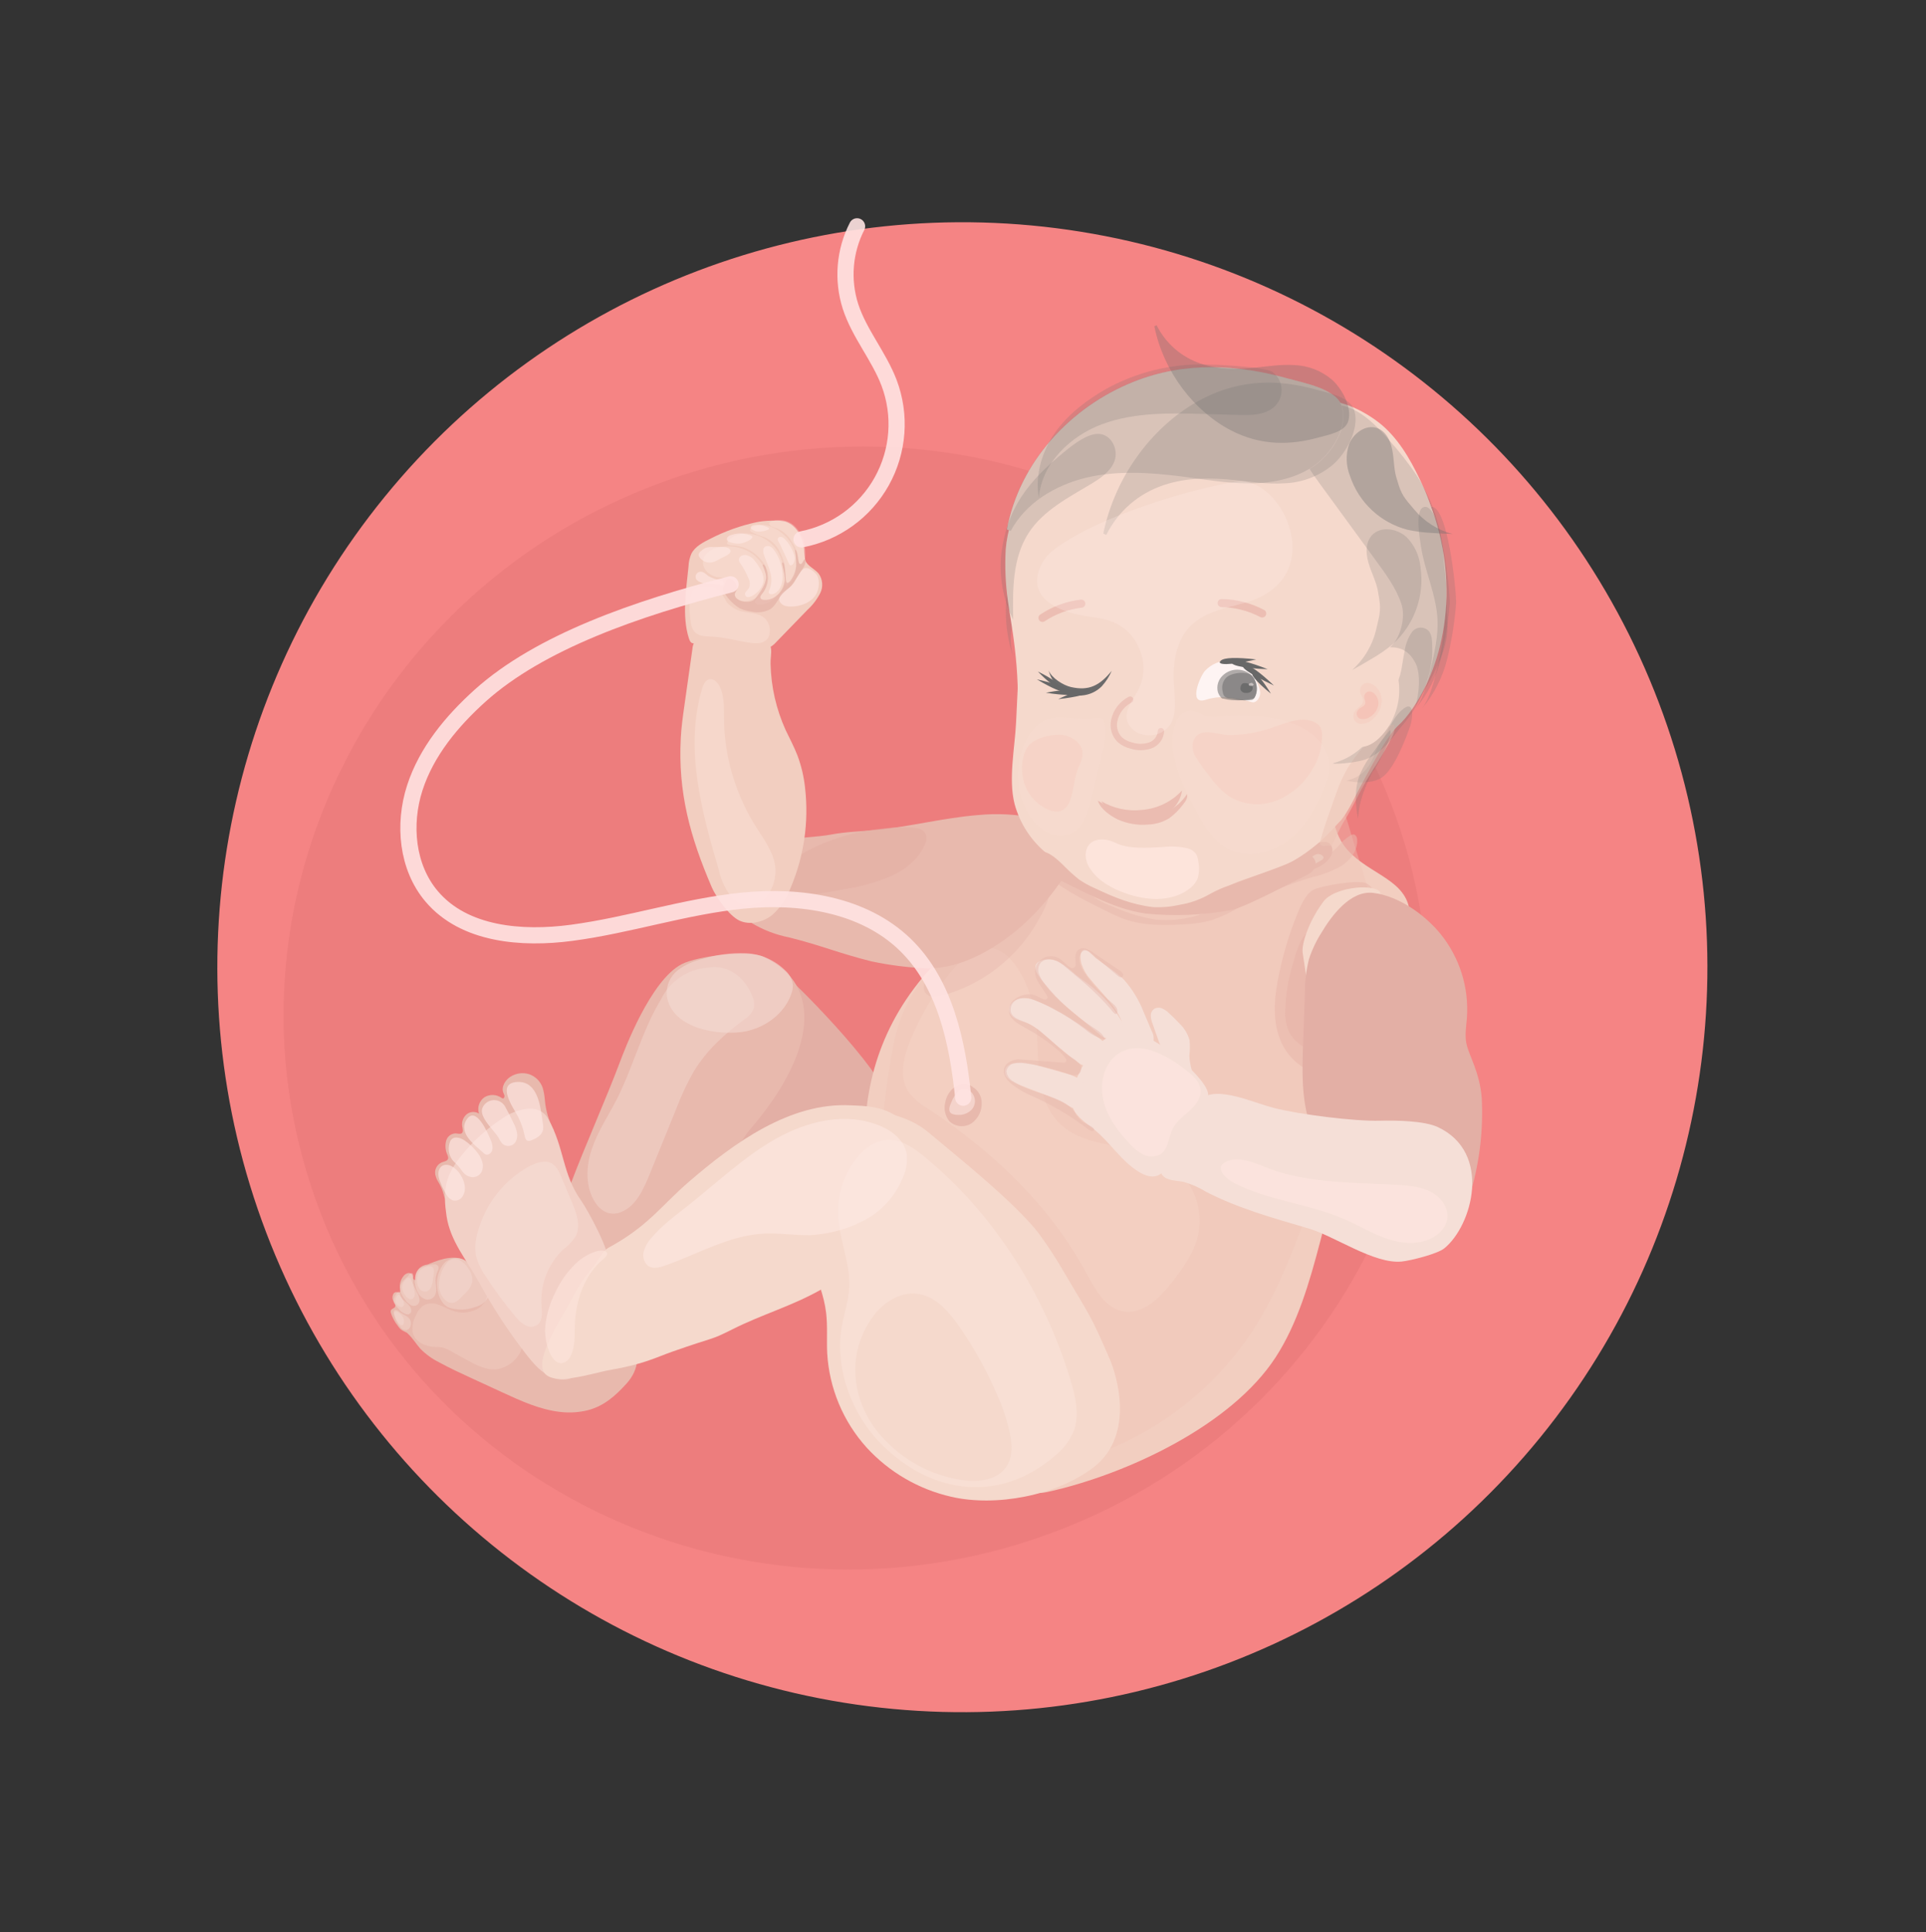 <?xml version="1.0" encoding="UTF-8"?>
<svg width="302px" height="303px" viewBox="0 0 302 303" version="1.1" xmlns="http://www.w3.org/2000/svg" xmlns:xlink="http://www.w3.org/1999/xlink">
    <rect x="0" y="0" width="302" height="303" fill="#333333" stroke="none"/>
    <title>13F03267-A8F4-436C-9E51-B4A93C302F5B</title>
    <g id="Ilustracje" stroke="none" stroke-width="1" fill="none" fill-rule="evenodd">
        <g id="Odcień-1" transform="translate(-4443, -2019)">
            <g id="week27" transform="translate(4443, 2019)">
                <circle id="Oval" fill="#F58484" fill-rule="nonzero" transform="translate(150.902, 151.674) rotate(-20.84) translate(-150.902, -151.674) " cx="150.902" cy="151.674" r="116.821"></circle>
                <path d="M163.772,240.799 C117.012,257.428 65.854,233.867 49.511,188.181 C33.168,142.494 57.816,91.979 104.576,75.35 C151.337,58.721 202.469,82.288 218.837,127.975 C235.205,173.661 210.532,224.177 163.772,240.799 Z" id="Shape" fill="#ED7D7D"></path>
                <path d="M124.529,154.205 C123.147,152.816 121.526,151.688 119.744,150.875 C116.294,149.465 112.309,150.24 109.107,152.184 C105.904,154.129 103.7,155.997 101.959,159.53 C99.468,164.569 101.743,167.701 103.414,169.112 C105.955,171.247 108.586,173.445 111.725,174.087 C114.673,174.722 115.537,181.782 118.371,180.632 C121.205,179.482 127.026,177.9 129.618,176.082 C130.565,175.447 139.054,176.324 139.696,175.313 C142.034,171.622 126.905,156.448 124.529,154.205 Z" id="Shape" fill="#E3AFA5"></path>
                <path d="M65.657,198.989 C65.272,199.459 65.09,200.062 65.149,200.667 C65.054,200.787 64.857,200.667 64.799,200.539 C64.742,200.412 64.761,200.222 64.717,200.069 C64.624,199.774 64.331,199.589 64.024,199.631 C63.73,199.686 63.467,199.849 63.287,200.088 C62.815,200.658 62.612,201.404 62.728,202.134 C62.76,202.338 62.791,202.605 62.62,202.694 C62.448,202.782 62.315,202.636 62.156,202.617 C61.945,202.618 61.754,202.743 61.667,202.935 C61.496,203.268 61.496,203.663 61.667,203.996 C61.743,204.149 61.851,204.276 61.921,204.428 C62.006,204.578 62.02,204.757 61.959,204.917 C61.826,205.197 61.387,205.203 61.286,205.502 C61.25,205.62 61.25,205.746 61.286,205.864 C61.524,206.615 61.899,207.315 62.391,207.929 C62.514,208.118 62.659,208.29 62.823,208.444 C62.968,208.562 63.126,208.662 63.293,208.743 C63.638,208.969 64.053,209.064 64.463,209.01 C64.85,208.878 65.162,208.586 65.32,208.209 C65.484,207.825 65.62,207.43 65.727,207.027 C65.965,206.285 66.33,205.591 66.807,204.975 C67.313,204.457 67.728,203.858 68.034,203.202 C68.294,202.433 68.135,201.575 68.25,200.768 C68.393,200.269 68.44,199.747 68.389,199.231 C68.053,197.845 66.324,198.195 65.657,198.989 Z" id="Shape" fill="#E8B9AD"></path>
                <path d="M119.737,150.043 C117.285,148.906 109.342,149.948 106.927,151.18 C102.022,153.678 97.905,164.67 97.129,166.742 C95.115,172.105 91.582,180.085 89.568,185.442 C87.738,190.316 89.568,185.442 88.1,190.455 C87.698,191.695 87.425,192.972 87.287,194.268 C87.166,197.106 87.927,199.912 89.466,202.3 C90.975,204.602 92.73,206.733 94.702,208.654 C95.338,209.34 98.044,212.631 98.953,212.631 C100.224,212.631 100.453,209.956 101.209,207.91 C102.613,204.098 106.209,200.215 109.742,192.311 C111.858,187.564 115.404,179.66 117.583,177.137 C127.82,165.28 129.243,154.453 119.737,150.043 Z" id="Shape" fill="#E8B9AD"></path>
                <path d="M110.918,151.752 C107.782,151.998 105.012,153.89 103.642,156.721 C100.675,161.601 99.258,167.396 96.653,172.505 C95.331,175.047 93.698,177.48 92.777,180.251 C91.855,183.021 91.766,186.338 93.412,188.683 C93.853,189.367 94.501,189.893 95.261,190.182 C96.002,190.398 96.795,190.341 97.498,190.023 C99.747,189.083 100.929,186.465 101.895,184.076 L106.095,173.738 C106.841,171.764 107.74,169.852 108.783,168.019 C110.778,164.708 113.65,162.135 116.662,159.892 C117.388,159.471 117.941,158.807 118.225,158.017 C118.328,157.392 118.235,156.751 117.958,156.181 C116.656,153.029 114.006,151.199 110.918,151.752 Z" id="Shape" fill="#F5DCD4" opacity="0.41"></path>
                <path d="M87.846,221.413 C84.669,221.057 81.676,219.685 78.734,218.331 L73.803,216.056 C72.145,215.294 70.486,214.525 68.879,213.648 C67.763,213.097 66.749,212.36 65.88,211.469 C65.244,210.732 64.704,209.829 63.973,209.162 C63.4,208.655 63.072,207.926 63.071,207.161 C62.952,205.234 63.681,203.352 65.066,202.007 C66.026,201.156 66.134,198.678 67.29,198.195 C69.266,197.362 71.63,196.638 73.397,197.915 C74.032,198.36 74.477,199.002 75.093,199.447 C76.713,200.616 78.855,200.082 80.812,199.987 C82.286,199.897 83.765,200.06 85.184,200.47 C86.137,200.743 86.874,200.317 87.865,200.317 C88.856,200.317 89.771,199.72 90.775,199.726 C91.506,199.726 92.567,200.927 93.253,201.188 C95.077,201.874 96.894,202.948 97.86,204.759 C98.192,205.437 98.458,206.145 98.654,206.875 L99.391,209.289 C100.275,212.199 100.313,214.69 98.216,216.997 C96.494,218.903 94.651,220.504 92.218,221.133 C90.79,221.492 89.308,221.587 87.846,221.413 Z" id="Shape" fill="#E8B9AD"></path>
                <path d="M116.935,161.728 C120.004,161.093 122.959,159.028 124.071,155.87 C124.245,155.424 124.331,154.95 124.325,154.472 C124.229,153.625 123.838,152.84 123.22,152.254 C121.558,150.584 119.333,149.594 116.98,149.477 C114.676,149.387 112.375,149.693 110.174,150.38 C108.771,150.684 107.448,151.281 106.292,152.133 C105.087,153.074 104.431,154.555 104.545,156.079 C105.25,161.531 113.205,162.472 116.935,161.728 Z" id="Shape" fill="#F5DCD4" opacity="0.56"></path>
                <path d="M81.695,211.786 C81.006,213.373 79.539,214.486 77.825,214.722 C76.18,214.874 74.61,214.036 73.142,213.222 L70.677,211.863 C70.254,211.6 69.793,211.405 69.311,211.284 C68.97,211.235 68.626,211.214 68.281,211.221 C66.801,211.176 65.104,210.522 64.717,208.978 C64.574,208.04 64.753,207.081 65.225,206.258 C65.458,205.673 65.839,205.158 66.331,204.765 C67.11,204.32 68.055,204.275 68.872,204.644 C69.698,204.937 70.461,205.413 71.3,205.655 C72.412,205.973 73.602,205.869 74.642,205.362 C75.299,205.071 75.832,204.558 76.148,203.914 C76.304,203.353 76.495,202.804 76.72,202.268 C77.323,201.277 78.747,201.277 79.649,201.95 C82.102,203.786 83.01,208.971 81.695,211.786 Z" id="Shape" fill="#F5D9CC" opacity="0.32"></path>
                <path d="M82.172,208.552 C82.991,209.073 84.014,208.946 84.961,208.965 C87.744,209.029 90.33,210.522 92.631,212.218 C93.857,213.121 95.141,214.125 96.621,214.182 C97.501,214.26 98.335,213.777 98.705,212.975 C98.891,212.292 98.816,211.565 98.496,210.935 C97.345,208.196 94.855,206.487 92.491,204.873 C91.023,203.888 89.504,202.884 87.801,202.586 C86.583,202.439 85.353,202.41 84.129,202.497 C83.131,202.497 81.841,202.312 80.996,203.043 C79.452,204.365 80.767,207.65 82.172,208.552 Z" id="Shape" fill="#F5DCD4" opacity="0.41"></path>
                <path d="M68.555,201.893 C68.408,200.659 68.713,199.413 69.412,198.385 C70.102,197.39 71.39,197.005 72.513,197.458 C73.257,197.826 73.746,198.601 74.42,199.142 C75.018,199.523 75.587,199.948 76.123,200.412 C76.632,201.022 76.862,201.817 76.758,202.605 C76.659,203.38 76.23,204.074 75.582,204.511 C75.243,204.712 74.878,204.864 74.496,204.962 C73.211,205.442 71.804,205.485 70.493,205.083 C69.285,204.644 68.663,203.189 68.555,201.893 Z" id="Shape" fill="#F5DCD4" opacity="0.41"></path>
                <path d="M66.648,198.557 C66.346,198.627 66.058,198.75 65.797,198.919 C65.434,199.21 65.19,199.624 65.111,200.082 C65.021,200.546 65.021,201.022 65.111,201.486 C65.194,202.007 65.384,202.504 65.67,202.948 C65.947,203.376 66.384,203.676 66.884,203.78 C67.383,203.859 67.882,203.635 68.154,203.208 C68.347,202.853 68.428,202.448 68.389,202.045 C68.389,201.645 68.301,201.245 68.294,200.838 C68.286,200.321 68.393,199.809 68.606,199.339 C68.743,199.131 68.797,198.879 68.758,198.633 C68.657,198.421 68.447,198.281 68.212,198.271 C67.676,198.259 67.144,198.356 66.648,198.557 Z" id="Shape" fill="#F5DCD4" opacity="0.41"></path>
                <path d="M63.471,200.578 C63.191,200.822 62.974,201.129 62.836,201.474 C62.709,201.891 62.729,202.34 62.893,202.744 C63.051,203.133 63.266,203.497 63.529,203.825 C63.763,204.182 64.082,204.476 64.456,204.682 C64.838,204.879 65.305,204.79 65.587,204.466 C65.748,204.23 65.812,203.941 65.765,203.659 C65.718,203.382 65.625,203.113 65.492,202.865 C65.123,202.115 64.634,201.334 64.774,200.495 C64.825,200.184 64.869,199.453 64.361,199.682 C64.234,199.739 64.145,199.936 64.05,200.037 C63.878,200.234 63.662,200.393 63.471,200.578 Z" id="Shape" fill="#F5DCD4" opacity="0.41"></path>
                <path d="M61.794,203.634 C61.734,203.792 61.712,203.962 61.73,204.13 C61.759,204.265 61.815,204.392 61.896,204.504 C62.087,204.771 62.299,205.022 62.531,205.254 C62.845,205.703 63.321,206.01 63.859,206.112 C64.079,206.126 64.291,206.025 64.418,205.845 C64.525,205.627 64.525,205.371 64.418,205.153 C64.062,204.314 63.001,203.977 62.766,203.088 C62.69,202.808 62.664,202.369 62.347,202.617 C62.081,202.905 61.891,203.255 61.794,203.634 L61.794,203.634 Z" id="Shape" fill="#F5DCD4" opacity="0.41"></path>
                <path d="M61.946,206.589 C62.145,207.225 62.487,207.807 62.944,208.292 C63.164,208.524 63.487,208.629 63.802,208.571 C64.026,208.493 64.208,208.325 64.304,208.107 C64.496,207.698 64.468,207.219 64.228,206.836 C64.002,206.556 63.709,206.338 63.376,206.201 C63.041,206.01 62.718,205.798 62.41,205.566 C62.226,205.439 61.915,205.292 61.775,205.566 C61.635,205.839 61.845,206.334 61.946,206.589 Z" id="Shape" fill="#F5DCD4" opacity="0.41"></path>
                <path d="M70.067,198.049 C69.512,198.718 69.138,199.519 68.98,200.374 C68.862,200.839 68.815,201.319 68.841,201.798 C68.884,202.296 69.038,202.777 69.292,203.208 C69.493,203.577 69.786,203.888 70.143,204.111 C70.493,204.323 70.919,204.37 71.306,204.238 C71.61,204.097 71.882,203.896 72.107,203.647 C72.424,203.335 72.742,203.011 73.053,202.7 C73.569,202.236 73.923,201.619 74.064,200.94 C74.102,200.208 73.877,199.486 73.428,198.906 C73.139,198.448 72.758,198.054 72.31,197.75 C71.603,197.231 70.613,197.363 70.067,198.049 L70.067,198.049 Z" id="Shape" fill="#F5DCD4" opacity="0.41"></path>
                <path d="M65.778,199.326 C65.531,199.69 65.399,200.119 65.397,200.559 C65.35,201.054 65.459,201.551 65.708,201.982 C65.949,202.399 66.432,202.613 66.903,202.509 C67.243,202.376 67.509,202.103 67.633,201.759 C67.764,201.41 67.847,201.044 67.881,200.673 L68.002,199.809 C68.068,199.54 68.068,199.258 68.002,198.989 C67.652,198.074 66.159,198.824 65.778,199.326 Z" id="Shape" fill="#F5DCD4" opacity="0.41"></path>
                <path d="M63.421,200.876 C63.201,201.15 63.072,201.485 63.052,201.836 C63.07,202.341 63.263,202.824 63.598,203.202 C63.718,203.369 63.866,203.514 64.037,203.628 C64.204,203.743 64.417,203.771 64.609,203.704 C64.852,203.581 65.013,203.34 65.034,203.068 C65.055,202.79 65.022,202.509 64.939,202.242 C64.824,201.665 64.638,201.104 64.386,200.571 C64.107,200.044 63.675,200.552 63.421,200.876 Z" id="Shape" fill="#F5DCD4" opacity="0.41"></path>
                <path d="M62.042,203.825 C62.008,204.006 62.028,204.194 62.099,204.365 C62.176,204.508 62.285,204.631 62.417,204.727 C62.614,204.886 62.868,205.038 63.096,204.93 C63.277,204.816 63.376,204.609 63.351,204.396 C63.326,204.185 63.252,203.983 63.135,203.806 C63.02,203.615 62.747,203.062 62.499,203.056 C62.251,203.049 62.042,203.602 62.042,203.825 Z" id="Shape" fill="#F5DCD4" opacity="0.41"></path>
                <path d="M61.826,205.858 C61.789,206.022 61.807,206.194 61.876,206.347 C62.03,206.822 62.288,207.257 62.633,207.618 C62.766,207.751 62.957,207.879 63.122,207.79 C63.255,207.686 63.33,207.526 63.325,207.357 C63.341,207.227 63.341,207.094 63.325,206.964 C63.272,206.657 63.118,206.378 62.887,206.169 C62.677,205.966 61.997,205.324 61.826,205.858 Z" id="Shape" fill="#F5DCD4" opacity="0.41"></path>
                <path d="M220.896,142.132 C222.446,148.454 219.771,157.674 218.144,163.978 C217.064,168.171 214.828,171.952 212.959,175.854 C207.539,187.17 206.859,202.293 200.035,212.822 C193.103,223.523 176.684,231.217 164.236,233.962 C161.059,234.661 161.059,232.73 157.882,232.056 C153.199,231.027 149.253,227.704 146.59,223.713 C143.928,219.723 142.396,215.097 141.119,210.471 C140.11,207.04 139.4,203.528 138.997,199.974 C138.559,195.38 137.974,196.422 137.091,191.891 C135.75,184.457 129.777,159.917 156.719,142.996 C159.362,141.338 160.125,137.697 162.596,135.791 C165.538,133.522 169.23,132.448 172.909,131.927 C177.694,131.247 179.003,124.607 183.832,124.785 L205.487,125.554 C209.878,125.713 208.245,129.1 210.704,132.544 C213.709,136.75 219.803,137.557 220.896,142.132 Z" id="Shape" fill="#F2CEC0"></path>
                <path d="M215.431,142.856 C216.982,149.179 218.087,155.851 216.461,162.154 C215.38,166.348 213.144,170.128 211.276,174.03 C205.856,185.347 203.314,198.042 196.489,208.571 C189.422,219.364 178.434,226.986 165.85,229.826 C162.673,230.525 159.381,230.906 156.217,230.213 C151.534,229.184 147.588,225.861 144.925,221.87 C142.263,217.88 140.732,213.254 139.454,208.628 C138.445,205.197 137.735,201.685 137.332,198.131 C136.894,193.537 137.269,188.911 137.644,184.317 C138.209,177.372 138.781,170.408 140.141,163.577 C142.193,153.284 149.342,149.344 154.755,140.359 C156.369,137.69 158.161,135.06 160.633,133.154 C163.575,130.885 167.267,129.811 170.946,129.29 C175.73,128.61 177.3,122.784 182.11,122.936 L203.765,123.705 C208.156,123.864 210.278,125.255 211.434,129.322 C212.743,133.865 214.307,138.281 215.431,142.856 Z" id="Shape" fill="#EDC4B6" opacity="0.37"></path>
                <path d="M86.823,177.239 C86.035,175.736 85.559,174.089 85.425,172.397 C85.374,171.782 85.263,171.173 85.095,170.58 C84.748,169.576 83.958,168.788 82.953,168.445 C81.976,168.146 80.918,168.29 80.056,168.839 C79.23,169.347 78.55,170.44 78.931,171.38 C79.011,171.53 79.071,171.691 79.109,171.857 C79.109,172.028 79.039,172.232 78.88,172.251 C78.784,172.247 78.693,172.211 78.62,172.149 C77.837,171.606 76.811,171.566 75.989,172.047 C75.151,172.616 74.792,173.672 75.112,174.634 C74.522,174.264 73.765,174.294 73.206,174.71 C72.643,175.172 72.366,175.896 72.475,176.616 C72.532,176.972 72.666,177.385 72.475,177.645 C72.285,177.906 71.783,177.76 71.408,177.734 C70.692,177.764 70.086,178.273 69.934,178.973 C69.771,179.688 69.849,180.436 70.156,181.102 C70.242,181.264 70.284,181.446 70.277,181.629 C70.213,182.062 69.686,182.131 69.304,182.265 C68.441,182.613 68.009,183.582 68.326,184.457 C68.574,185.385 69.146,185.626 69.648,187.577 C69.87,188.441 70.397,188.664 71.179,188.943 C71.618,189.071 72.091,188.979 72.45,188.695 C72.813,188.407 73.131,188.064 73.39,187.679 C74.583,185.971 75.9,184.352 77.33,182.837 C78.723,181.347 80.528,180.305 82.515,179.844 C83.233,179.711 83.976,179.691 84.688,179.514 C85.431,179.367 86.09,178.942 86.531,178.325 C86.683,177.98 86.781,177.614 86.823,177.239 Z" id="Shape" fill="#E8B9AD"></path>
                <path d="M90.953,208.927 C91.5,210.63 92.294,212.479 91.684,214.156 C90.979,216.063 88.64,216.755 86.836,216.107 C85.031,215.459 83.659,213.864 82.439,212.295 C79.696,208.752 77.242,204.995 75.099,201.061 C73.193,197.585 70.607,194.662 70.016,190.671 C69.476,187.024 69.667,184.641 72.075,181.572 C74.07,178.991 76.508,176.783 79.274,175.053 C80.297,174.417 84.3,172.511 85.959,175.453 C88.57,180.111 88.106,184.069 91.188,188.371 C92.084,189.642 95.763,196.295 95.382,198.023 C95.045,199.555 93.342,200.444 92.84,202.026 C91.747,205.75 89.752,205.197 90.953,208.927 Z" id="Shape" fill="#F2D0C6"></path>
                <path d="M129.536,205.864 C129.79,207.961 129.599,210.083 129.707,212.218 C130.027,217.695 132.201,222.901 135.871,226.979 C139.405,230.848 144.036,233.545 149.145,234.712 C156.083,236.333 165.697,234.553 171.479,230.093 C178.202,224.901 174.873,215.154 174.085,213.311 C170.977,206.055 170.908,206.436 166.955,199.688 C165.727,197.539 164.378,195.462 162.914,193.467 C159.381,188.778 149.831,181.127 145.402,177.429 C142.905,175.345 139.359,174.513 136.252,173.909 C133.489,173.402 130.644,174.155 128.494,175.962 C126.258,177.894 124.886,180.639 124.681,183.587 C124.618,185.168 124.719,186.753 124.98,188.314 C125.346,191.699 126.105,195.03 127.242,198.239 C128.201,200.679 129.212,203.17 129.536,205.864 Z" id="Shape" fill="#F5D9CC"></path>
                <path d="M108.027,185.315 C103.719,189.026 101.673,192.266 95.42,195.659 C94.41,196.206 93.616,197.871 92.878,198.792 C91.695,200.212 90.666,201.754 89.809,203.393 C88.57,205.934 84.033,212.466 85.209,215.027 C86.384,217.588 93.031,215.281 95.642,214.836 C100.986,213.921 102.861,212.86 105.371,211.977 C112.278,209.543 111.229,210.28 114.832,208.463 C119.547,206.087 124.116,204.841 128.722,202.236 C139.721,196.028 144.137,189.102 145.243,181.337 C145.44,179.946 142.79,176.997 141.825,176.044 C139.048,173.299 135.337,173.433 133.393,173.331 C123.938,172.829 115.137,179.177 108.027,185.315 Z" id="Shape" fill="#F5D9CC"></path>
                <path d="M81.225,175.104 C81.714,176.06 82.066,177.081 82.273,178.135 C82.337,178.421 82.426,178.77 82.667,178.865 C82.89,178.943 83.135,178.922 83.341,178.808 C84.116,178.503 84.98,178.039 85.152,177.156 C85.197,176.815 85.184,176.47 85.114,176.133 L84.866,174.468 C84.523,172.149 83.69,169.474 81.053,169.671 C77.794,169.912 80.412,173.604 81.225,175.104 Z" id="Shape" fill="#FFEBE7" opacity="0.61"></path>
                <path d="M78.238,178.529 C78.375,178.823 78.552,179.097 78.766,179.342 C79.054,179.613 79.447,179.745 79.84,179.702 C80.234,179.66 80.589,179.447 80.812,179.12 C81.083,178.656 81.172,178.107 81.06,177.582 C80.948,177.064 80.767,176.564 80.52,176.095 C80.096,175.205 79.647,174.331 79.172,173.471 C78.776,172.815 78.038,172.447 77.276,172.524 C76.513,172.602 75.864,173.111 75.608,173.833 C75.157,175.307 77.609,177.353 78.238,178.529 Z" id="Shape" fill="#FFEBE7" opacity="0.61"></path>
                <path d="M75.76,180.753 C75.855,180.853 75.965,180.938 76.084,181.007 C76.184,181.058 76.296,181.082 76.408,181.077 C76.875,180.981 77.214,180.575 77.222,180.098 C77.233,179.619 77.128,179.143 76.917,178.713 C76.434,177.55 74.578,173.229 73.104,175.669 C71.865,177.811 74.559,179.622 75.76,180.753 Z" id="Shape" fill="#FFEBE7" opacity="0.61"></path>
                <path d="M70.899,181.865 C71.185,182.233 71.535,182.5 71.865,182.862 C72.196,183.224 72.374,183.587 72.679,183.911 C73.046,184.323 73.563,184.57 74.115,184.597 C74.675,184.603 75.195,184.31 75.481,183.828 C75.723,183.367 75.784,182.832 75.652,182.328 C75.529,181.837 75.313,181.374 75.017,180.962 C74.439,180.143 73.718,179.435 72.888,178.872 C72.253,178.427 71.084,178.008 70.601,178.948 C70.195,179.907 70.307,181.008 70.899,181.865 Z" id="Shape" fill="#FFEBE7" opacity="0.61"></path>
                <path d="M68.783,184.584 C68.852,184.897 68.954,185.202 69.088,185.493 C69.336,186.159 69.651,186.797 70.029,187.399 C70.255,187.782 70.601,188.079 71.014,188.244 C71.582,188.383 72.176,188.152 72.501,187.666 C72.837,187.157 72.968,186.54 72.869,185.938 C72.779,185.344 72.562,184.776 72.234,184.273 C71.918,183.741 71.483,183.291 70.963,182.958 C69.667,182.201 68.485,182.945 68.783,184.584 Z" id="Shape" fill="#FFEBE7" opacity="0.61"></path>
                <path d="M90.267,198.157 C88.938,199.442 87.861,200.963 87.09,202.643 C86.308,204.165 85.788,205.809 85.552,207.504 C85.314,209.214 85.602,210.956 86.378,212.498 C86.747,213.184 87.357,213.845 88.087,213.769 C88.683,213.657 89.187,213.261 89.434,212.708 C90.241,211.259 90.07,209.442 90.146,207.751 C90.261,203.837 91.716,199.834 94.594,197.451 C95.935,196.339 94.791,195.914 93.66,196.181 C92.383,196.549 91.218,197.228 90.267,198.157 Z" id="Shape" fill="#FFE6DF" opacity="0.52"></path>
                <path d="M82.902,182.938 C79.022,185.108 76.166,188.735 74.966,193.016 C74.557,194.243 74.442,195.549 74.629,196.829 C74.917,198.013 75.43,199.131 76.142,200.12 C77.546,202.31 79.093,204.405 80.774,206.392 C81.218,206.99 81.783,207.488 82.432,207.853 C83.086,208.204 83.891,208.105 84.44,207.605 C85.12,206.894 84.968,205.699 84.904,204.67 C84.695,201.418 85.926,198.239 88.272,195.977 C89.076,195.384 89.763,194.647 90.299,193.804 C91.106,192.171 90.394,190.176 89.663,188.492 L88.323,185.315 C87.909,184.336 87.42,182.907 86.473,182.417 C85.387,181.826 83.906,182.398 82.902,182.938 Z" id="Shape" fill="#F5DCD4" opacity="0.7"></path>
                <path d="M138.184,226.452 C133.59,221.858 130.838,214.678 132.001,207.993 C132.357,205.96 133.049,203.996 133.164,201.925 C133.367,198.169 131.658,194.56 131.442,190.799 C131.214,187.207 132.447,183.676 134.86,181.007 C135.917,179.769 137.391,178.962 139.003,178.738 C141.227,178.567 143.299,180.009 145.11,181.515 C155.651,190.227 163.734,202.662 167.889,216.539 C168.646,219.081 169.268,221.864 168.404,224.31 C167.742,225.925 166.663,227.335 165.278,228.396 C156.852,235.583 146.279,234.541 138.184,226.452 Z" id="Shape" fill="#FFEBE7" opacity="0.34"></path>
                <path d="M138.743,225.816 C142.115,229.342 146.607,231.588 151.451,232.171 C153.942,232.425 156.897,231.897 158.085,229.514 C158.79,228.097 158.676,226.376 158.364,224.8 C157.906,222.71 157.231,220.674 156.35,218.725 C154.756,215.019 152.8,211.48 150.511,208.158 C148.909,205.839 146.946,203.513 144.322,202.96 C141.583,202.382 138.736,203.977 136.976,206.328 C132.357,212.517 133.583,220.555 138.743,225.816 Z" id="Shape" fill="#F5D9CC"></path>
                <path d="M134.301,191.923 C137.541,190.633 140.124,188.093 141.469,184.876 C142.068,183.683 142.313,182.342 142.174,181.013 C141.818,178.84 139.931,177.347 138.031,176.565 C132.77,174.335 126.714,175.739 121.695,178.554 C116.675,181.369 112.405,185.486 107.843,189.089 C105.841,190.665 103.763,192.165 102.124,194.141 C101.57,194.73 101.165,195.442 100.942,196.219 C100.72,197.017 100.951,197.872 101.546,198.449 C102.276,199.034 103.299,198.798 104.163,198.5 C109.323,196.727 114.254,193.753 119.661,193.455 C122.101,193.321 124.541,193.741 126.981,193.696 C129.517,193.561 132.008,192.969 134.333,191.949" id="Shape" fill="#FFEBE7" opacity="0.49"></path>
                <path d="M163.416,136.388 C163.717,136.923 164.137,137.381 164.642,137.729 C167.343,139.851 170.45,141.382 173.538,142.901 C174.411,143.351 175.308,143.752 176.226,144.102 C179.251,145.195 182.58,145.137 185.757,144.941 C187.187,144.89 188.607,144.677 189.989,144.305 C191.565,143.75 193.081,143.037 194.513,142.176 C198.083,140.259 201.842,138.715 205.728,137.57 C207.34,137.201 208.892,136.604 210.335,135.797 C211.727,134.901 212.877,133.401 212.807,131.749 C212.807,131.374 212.648,130.917 212.28,130.86 C212.115,130.847 211.951,130.885 211.809,130.968 C211.045,131.436 210.366,132.032 209.801,132.728 C205.773,136.89 199.635,138.04 194.405,140.512 C192.899,141.223 191.457,142.049 189.957,142.717 C187.256,143.965 184.274,144.483 181.309,144.216 C178.984,143.843 176.717,143.166 174.568,142.202 C173.572,141.849 172.619,141.384 171.727,140.817 C169.904,139.546 168.785,137.57 167.089,136.172 C166.53,135.708 165.456,134.64 164.795,134.424 C163.569,134.069 162.939,135.384 163.416,136.388 Z" id="Shape" fill="#E8B9AD" opacity="0.53"></path>
                <path d="M203.346,143.498 C202.154,146.479 201.223,149.557 200.562,152.699 C199.832,156.118 199.451,159.778 200.728,163.037 C202.005,166.297 205.392,168.94 208.836,168.33 C210.602,168.019 212.121,166.932 213.544,165.839 C214.714,165.007 215.78,164.039 216.721,162.955 C218.511,160.619 219.355,157.694 219.085,154.764 C218.798,151.855 217.798,149.062 216.175,146.631 C214.567,144.089 216.924,139.965 214.268,138.523 C213.087,137.887 207.114,138.891 205.894,139.559 C204.674,140.226 203.854,142.24 203.346,143.498 Z" id="Shape" fill="#E6AFA4" opacity="0.38"></path>
                <path d="M201.541,158.075 C201.432,159.276 201.6,160.487 202.03,161.614 C202.996,163.781 205.398,164.848 207.597,165.738 C208.403,166.14 209.288,166.357 210.189,166.373 C211.759,166.271 213.042,164.905 213.423,163.387 C213.728,161.834 213.521,160.224 212.832,158.799 C212.197,157.357 211.365,156.029 210.691,154.605 C209.941,153.017 207.832,144.61 205.188,146.129 C203.733,146.968 203.028,150.132 202.589,151.625 C201.975,153.723 201.623,155.89 201.541,158.075 Z" id="Shape" fill="#E6AFA4" opacity="0.38"></path>
                <path d="M207.552,141.338 C205.271,144.356 204.051,147.984 204.267,149.458 C204.657,152.127 205.057,154.794 205.468,157.458 C205.639,158.854 205.943,160.231 206.377,161.569 C206.828,162.84 207.495,163.984 207.978,165.229 C208.562,166.754 208.855,168.406 209.357,169.931 C209.458,170.377 209.677,170.788 209.992,171.12 C210.691,171.755 211.809,171.476 212.572,170.935 C213.914,169.855 214.777,168.289 214.974,166.576 C215.159,164.888 215.257,163.191 215.266,161.493 C215.374,159.727 215.704,157.979 215.711,156.213 C215.711,153.703 218.888,152.458 218.252,150.037 C217.668,147.8 217.026,145.474 215.476,143.765 C214.84,143.041 217.058,140.296 216.27,139.717 C214.707,138.555 209.134,139.247 207.552,141.338 Z" id="Shape" fill="#F5D9CC" fill-rule="nonzero"></path>
                <path d="M225.865,146.44 C228.871,150.149 230.355,154.863 230.014,159.625 C229.912,160.959 229.665,162.313 229.931,163.628 C230.306,165.49 232.035,168.133 232.34,172.213 C232.59,177.122 232.025,182.039 230.669,186.764 C229.601,189.884 229.271,184.038 226.92,186.344 C224.569,188.651 221.131,190.061 217.922,189.318 C216.067,188.791 214.357,187.848 212.921,186.56 C209.674,183.904 206.891,180.556 205.5,176.603 C204.032,172.454 204.178,167.93 204.331,163.533 L204.61,155.736 C204.599,153.942 204.813,152.153 205.246,150.411 C205.731,148.931 206.401,147.517 207.241,146.205 C208.848,143.517 211.79,139.578 215.361,140.022 C219.339,140.531 223.387,143.409 225.865,146.44 Z" id="Shape" fill="#E3AFA5"></path>
                <path d="M147.677,154.275 C145.734,156.983 144.101,159.901 142.809,162.974 C141.685,165.649 140.903,168.902 142.511,171.304 C143.339,172.338 144.359,173.201 145.516,173.846 C155.581,180.486 164.636,189.013 170.348,199.624 C171.708,202.166 173.265,205.102 176.067,205.636 C179.124,206.214 181.786,203.609 183.692,201.188 C185.509,198.881 187.27,196.409 187.886,193.563 C188.73,189.269 186.92,184.888 183.292,182.443 C178.037,179.031 170.24,180.486 165.913,175.949 C163.816,173.75 163.073,170.586 162.838,167.555 C162.603,164.524 162.793,161.449 162.202,158.469 C161.567,155.368 159.661,150.418 156.528,149.001 C152.963,147.368 149.5,151.739 147.677,154.275 Z" id="Shape" fill="#F5D9CC" opacity="0.35"></path>
                <path d="M178.209,162.37 C178.321,162.646 178.362,162.945 178.329,163.241 C178.163,164.341 177.63,165.353 176.817,166.113 C176.054,166.926 175.165,167.638 174.485,168.514 C174.035,169.255 173.466,169.916 172.801,170.472 C172.07,170.954 170.895,170.929 170.501,170.167 C170.221,169.588 170.533,168.896 170.857,168.349 C171.943,166.443 173.329,164.823 174.555,163.031 C175.273,161.963 177.313,160.387 178.209,162.37 Z" id="Shape" fill="#E8B9AD"></path>
                <path d="M177.179,164.448 L173.24,169.607 C173.129,169.769 172.991,169.911 172.833,170.027 C172.473,170.205 172.065,170.261 171.67,170.186 C171.613,170.185 171.558,170.168 171.511,170.135 C171.403,170.046 171.511,169.881 171.6,169.779 C172.679,168.575 173.676,167.302 174.587,165.966 C175.006,165.401 175.413,164.372 175.946,163.933 C176.48,163.495 177.688,163.768 177.179,164.448 Z" id="Shape" fill="#EDC9BC"></path>
                <path d="M180.947,163.241 C179.985,162.583 178.907,162.113 177.77,161.855 C175.77,161.625 173.773,162.311 172.337,163.723 C170.965,165.107 169.866,166.737 169.097,168.527 C168.296,170.173 167.565,172.066 168.245,173.75 C168.836,175.218 170.336,176.108 171.581,177.131 C174.123,179.196 175.832,182.119 178.641,183.809 C179.518,184.336 180.623,184.737 181.576,184.324 C182.777,183.809 183.089,182.354 183.394,181.147 C183.851,179.334 184.618,177.614 185.662,176.063 C186.226,175.224 186.864,174.437 187.568,173.712 C187.994,173.274 189.297,172.505 189.424,171.92 C189.722,170.535 187.047,167.955 186.151,167.091 C184.563,165.62 182.818,164.329 180.947,163.241 L180.947,163.241 Z" id="Shape" fill="#F5DFD7" fill-rule="nonzero"></path>
                <path d="M186.52,163.113 C186.239,162.11 185.69,161.203 184.931,160.489 C184.414,159.93 183.872,159.394 183.305,158.882 C182.995,158.57 182.631,158.318 182.231,158.138 C181.819,157.96 181.347,157.988 180.96,158.214 C180.62,158.473 180.428,158.881 180.445,159.307 C180.469,159.722 180.561,160.13 180.718,160.515 L181.614,163.056 C181.745,163.49 181.928,163.906 182.161,164.295 C182.451,164.696 182.793,165.057 183.178,165.369 L185.884,167.771 C186.183,168.032 186.615,168.311 186.952,168.089 C186.696,167.276 186.54,166.435 186.488,165.585 C186.595,164.765 186.605,163.936 186.52,163.113 L186.52,163.113 Z" id="Shape" fill="#F5DFD7"></path>
                <path d="M159.464,169.957 C158.908,169.765 158.401,169.455 157.977,169.048 C157.554,168.633 157.444,167.993 157.704,167.46 C158.009,167.053 158.469,166.791 158.974,166.735 C160.442,166.456 161.936,166.862 163.365,167.263 L166.688,168.197 C167.484,168.385 168.253,168.673 168.976,169.055 C169.694,169.434 170.231,170.083 170.469,170.859 C170.659,171.93 170.309,173.025 169.535,173.788 C168.766,174.424 167.305,173.153 166.466,172.778 C164.185,171.698 161.802,170.935 159.464,169.957 Z" id="Shape" fill="#F5DFD7"></path>
                <path d="M163.264,161.874 C162.668,161.333 161.998,160.879 161.275,160.527 C160.709,160.286 160.086,160.165 159.521,159.892 C158.935,159.69 158.469,159.239 158.25,158.659 C157.996,157.744 158.886,156.797 159.82,156.581 C160.805,156.441 161.809,156.598 162.704,157.032 C166.256,158.437 169.364,160.667 172.433,162.872 C172.75,163.101 173.068,163.368 173.125,163.749 C173.129,163.971 173.074,164.19 172.966,164.384 C172.242,165.954 170.933,168.051 169.09,166.665 C167.082,165.185 165.195,163.476 163.264,161.874 Z" id="Shape" fill="#F5DFD7"></path>
                <path d="M162.755,152.858 C163.53,154.065 164.426,155.189 165.43,156.213 C166.415,157.217 167.502,158.119 168.607,159.028 L172.42,162.205 C172.734,162.523 173.133,162.744 173.57,162.84 C173.822,162.856 174.075,162.833 174.32,162.77 L176.035,162.427 C176.225,162.408 176.404,162.333 176.55,162.211 C176.798,161.957 176.658,161.576 176.499,161.233 C175.036,158.424 172.949,155.988 170.399,154.11 C169.84,153.697 169.256,153.309 168.709,152.871 C167.905,152.118 167.028,151.448 166.091,150.869 C164.344,149.954 161.243,150.5 162.755,152.858 Z" id="Shape" fill="#F5DFD7"></path>
                <path d="M169.599,151.206 C169.875,152.026 170.306,152.785 170.869,153.442 C172.877,155.946 175.584,158.183 176.213,161.296 C176.244,161.664 176.371,162.016 176.582,162.319 C176.762,162.5 176.979,162.641 177.217,162.732 C178.349,163.212 179.542,163.529 180.763,163.673 C180.996,163.017 180.931,162.293 180.585,161.69 C180.191,160.72 179.784,159.756 179.365,158.799 C178.632,156.879 177.556,155.109 176.188,153.576 C174.917,152.305 173.316,151.396 171.88,150.303 C171.46,149.986 170.495,148.766 169.916,148.944 C169.205,149.172 169.427,150.672 169.599,151.206 Z" id="Shape" fill="#F5DFD7"></path>
                <path d="M186.895,173.369 C184.492,175.831 182.818,178.91 182.059,182.265 C181.868,182.851 181.889,183.484 182.116,184.057 C182.695,185.156 184.302,185.099 185.567,185.328 C186.816,185.68 188.01,186.206 189.112,186.891 C194.094,189.471 199.762,191.053 205.182,192.641 C209.28,193.842 215.501,198.265 219.797,197.826 C221.188,197.686 225.376,196.638 226.456,195.768 C230.866,192.216 234.011,180.746 225.452,176.743 C223.317,175.746 218.799,175.676 216.435,175.746 C212.413,175.866 203.638,174.748 199.768,173.744 C197.493,173.153 195.32,172.219 192.995,171.761 C190.358,171.272 188.737,171.482 186.895,173.369 Z" id="Shape" fill="#F5DFD7"></path>
                <path d="M164.09,171.755 C162.291,171.12 160.404,170.624 158.86,169.55 C158.26,169.236 157.867,168.631 157.824,167.955 C157.94,167.366 158.39,166.899 158.974,166.761 C159.561,166.637 160.167,166.637 160.754,166.761 C162.955,167.052 165.12,167.579 167.209,168.33 C167.915,168.584 168.83,168.813 169.319,168.267 C169.64,167.824 169.614,167.218 169.256,166.805 C168.892,166.406 168.462,166.073 167.985,165.82 C165.392,164.149 163.569,161.417 160.69,160.254 C159.896,159.93 158.949,159.669 158.581,158.92 C158.275,158.117 158.616,157.212 159.375,156.81 C160.145,156.419 161.046,156.38 161.847,156.702 C162.977,157.12 164.075,157.621 165.132,158.202 C166.925,159.131 168.627,160.226 170.215,161.474 C171.087,162.235 172.135,162.766 173.265,163.018 C173.024,162.154 172.172,161.614 171.403,161.112 C168.522,159.254 165.964,156.938 163.829,154.256 C163.419,153.793 163.102,153.256 162.895,152.674 C162.694,152.078 162.816,151.421 163.219,150.939 C163.785,150.427 164.588,150.273 165.303,150.539 C165.992,150.807 166.622,151.206 167.159,151.714 C169.802,153.906 172.458,156.118 174.587,158.78 C174.695,158.913 174.866,159.072 175.031,158.996 C175.108,158.952 175.164,158.879 175.184,158.793 C175.387,158.157 174.79,157.598 174.275,157.179 C172.68,155.876 171.28,154.35 170.12,152.648 C169.484,151.72 168.919,150.526 169.484,149.528 C169.586,149.311 169.768,149.143 169.993,149.058 C170.409,149.009 170.822,149.168 171.098,149.484 L175.273,153.023 C175.444,153.169 175.661,153.322 175.877,153.245 C175.978,153.197 176.057,153.11 176.094,153.004 C176.131,152.898 176.124,152.781 176.074,152.68 C175.96,152.483 175.795,152.321 175.597,152.21 L171.435,149.407 C171.081,149.128 170.681,148.913 170.253,148.772 C169.812,148.639 169.333,148.739 168.982,149.039 C168.674,149.442 168.547,149.956 168.633,150.456 L168.665,151.288 C168.666,151.478 168.565,151.653 168.4,151.748 C168.236,151.843 168.034,151.842 167.87,151.746 C167.235,151.403 166.771,150.723 166.155,150.335 C165.409,149.882 164.487,149.829 163.696,150.195 C162.92,150.562 162.39,151.306 162.298,152.159 C162.171,153.671 163.48,154.84 164.204,156.194 C164.275,156.325 164.261,156.486 164.168,156.603 C164.076,156.721 163.923,156.772 163.778,156.734 C163.181,156.613 162.584,156.098 161.955,155.965 C161.594,155.891 161.222,155.891 160.862,155.965 C160.158,156.062 159.497,156.358 158.955,156.816 C158.424,157.272 158.143,157.955 158.199,158.653 C158.352,159.873 159.654,160.559 160.773,161.194 C162.59,162.159 164.295,163.323 165.856,164.664 C166.36,165.067 166.8,165.544 167.159,166.081 C167.223,166.205 167.216,166.354 167.139,166.471 C167.063,166.588 166.93,166.655 166.79,166.646 L159.553,166.106 C159.019,166.167 158.51,166.361 158.072,166.672 C157.494,167.065 157.248,167.794 157.469,168.457 C157.748,169.404 158.695,170.078 159.445,170.592 C160.146,171.067 160.89,171.473 161.669,171.806 C164.883,173.211 167.915,175.001 170.698,177.137 C170.958,177.34 171.435,177.499 171.556,177.194 C171.727,176.749 170.062,176.184 169.751,175.923 C169.222,175.498 168.789,174.965 168.48,174.36 C167.521,172.969 165.672,172.302 164.09,171.755 Z" id="Shape" fill="#E8B9AD" opacity="0.45"></path>
                <path d="M173.17,173.166 C173.888,175.555 175.47,177.614 177.23,179.437 C177.81,180.101 178.511,180.648 179.295,181.051 C180.108,181.462 181.068,181.462 181.881,181.051 C183.266,180.232 183.209,178.319 183.927,176.927 C184.499,175.822 185.573,175.021 186.507,174.195 C187.441,173.369 188.318,172.251 188.261,171.018 C188.197,169.576 186.914,168.514 185.719,167.638 C184.158,166.362 182.386,165.368 180.483,164.702 C174.637,162.986 171.702,168.267 173.17,173.166 Z" id="Shape" fill="#FFE6DF" opacity="0.64"></path>
                <path d="M193.465,185.499 C198.872,188.295 205.303,188.759 210.894,191.218 C212.953,192.12 214.885,193.283 216.994,194.071 C219.104,194.859 221.499,195.24 223.647,194.516 C225.312,193.957 226.824,192.609 226.951,190.907 C227.078,189.204 225.833,187.634 224.264,186.853 C222.694,186.071 220.87,185.912 219.098,185.811 C212.705,185.448 206.161,185.582 200.099,183.656 C197.97,182.983 195.06,181.28 192.753,181.979 C190.142,182.761 191.914,184.699 193.465,185.499 Z" id="Shape" fill="#FFE6DF" opacity="0.64"></path>
                <path d="M147.925,156.073 C147.079,156.314 146.069,156.48 145.383,155.959 C144.373,155.19 144.944,153.658 145.777,152.718 C148.821,149.274 153.961,148.086 157.564,145.137 C158.549,144.331 162.736,139.006 164.115,139.552 C165.596,140.137 162.132,145.512 161.605,146.281 C158.316,151.03 153.481,154.491 147.925,156.073 Z" id="Shape" fill="#E3AFA5" fill-rule="nonzero" opacity="0.32"></path>
                <path d="M153.396,127.81 C147.969,128.242 142.682,129.646 137.262,130.161 C134.924,130.383 132.567,130.44 130.273,130.879 C126.003,131.698 114.832,131.133 112.418,137.233 C111.693,139.076 114.527,142.507 117.882,144.756 C119.679,145.831 121.648,146.588 123.703,146.993 C128.824,148.264 131.544,149.49 136.665,150.761 C139.52,151.367 142.422,151.733 145.338,151.854 C148.738,151.898 152.029,150.685 154.921,149.026 C160.169,146.014 164.28,141.554 167.375,136.655 C168.379,135.06 169.974,132.944 168.557,131.171 C167.241,129.525 164.325,128.75 162.291,128.286 C159.367,127.684 156.368,127.523 153.396,127.81 Z" id="Shape" fill="#E8B9AD" fill-rule="nonzero"></path>
                <path d="M143.661,129.856 C144.199,129.91 144.696,130.167 145.053,130.574 C145.342,131.127 145.342,131.787 145.053,132.34 C144.169,134.551 142.149,136.248 139.88,137.322 C137.542,138.321 135.087,139.021 132.573,139.406 C128.602,140.169 124.529,140.848 120.5,140.353 C119.934,140.283 119.229,140.08 119.153,139.559 C119.083,139.184 119.375,138.841 119.655,138.555 C122.797,135.432 126.602,133.059 130.787,131.609 C132.909,130.862 135.106,130.346 137.339,130.072 C139.238,129.843 141.818,129.513 143.661,129.856 Z" id="Shape" fill="#E3AFA5" fill-rule="nonzero" opacity="0.65"></path>
                <path d="M123.188,114.479 C123.823,115.819 124.522,117.116 125.05,118.488 C125.659,120.126 126.058,121.834 126.238,123.571 C126.851,128.915 126.062,134.326 123.95,139.273 C123.356,140.907 122.36,142.364 121.053,143.511 C119.661,144.604 117.609,145.118 115.969,144.375 C114.33,143.632 112.259,140.651 111.604,139.126 C108.192,131.19 106.292,124.239 106.75,115.705 C106.839,114.04 107.067,112.388 107.302,110.736 L108.573,101.764 C108.6,101.36 108.718,100.967 108.916,100.614 C109.456,99.794 110.676,99.686 111.719,99.673 L115.112,99.629 C116.611,99.629 118.238,99.591 119.623,100.188 C121.485,100.995 120.792,102.45 120.824,104.096 C120.903,107.681 121.707,111.213 123.188,114.479 Z" id="Shape" fill="#F2CEC0" fill-rule="nonzero"></path>
                <path d="M107.963,88.808 C107.988,88.127 108.139,87.457 108.408,86.832 C108.986,85.688 110.27,85.027 111.471,84.436 C113.725,83.284 116.119,82.43 118.594,81.894 C119.617,81.653 122.336,81.469 123.309,81.85 C124.973,82.485 125.85,84.303 126.085,86.056 C126.081,86.685 126.152,87.312 126.295,87.925 C126.651,88.795 127.737,89.195 128.354,89.939 C129.008,90.838 129.106,92.027 128.608,93.021 C128.099,94.007 127.419,94.896 126.6,95.645 L121.676,100.728 C121.43,101.007 121.143,101.245 120.824,101.434 C120.049,101.847 119.083,101.675 118.206,101.516 C116.317,101.174 114.406,100.961 112.487,100.881 C111.496,100.843 110.505,100.843 109.514,100.881 C108.522,100.919 108.313,100.989 108.014,100.08 C106.896,96.598 107.614,92.347 107.963,88.808 Z" id="Shape" fill="#F2CEC0" fill-rule="nonzero"></path>
                <path d="M115.207,93.402 C115.384,93.83 115.763,94.142 116.217,94.234 C116.68,94.332 117.161,94.303 117.609,94.152 C119.274,93.656 120.372,92.072 120.252,90.339 C120.184,89.848 120.029,89.372 119.795,88.935 C119.127,87.682 118.041,86.704 116.726,86.171 C115.368,85.623 113.869,85.534 112.456,85.917 C111.637,86.085 110.918,86.569 110.454,87.264 C110.1,87.972 110.187,88.821 110.676,89.443 C111.197,90.077 111.95,90.475 112.767,90.549 C113.472,90.625 114.26,90.549 114.832,90.917 C115.294,91.251 115.591,91.767 115.645,92.334 C115.569,92.741 115.035,92.906 115.207,93.402 Z" id="Shape" fill="#FFEBE7" fill-rule="nonzero" opacity="0.28"></path>
                <path d="M116.954,83.642 C118.619,83.695 120.193,84.416 121.32,85.643 C121.914,86.296 122.349,87.076 122.591,87.925 C122.869,88.666 123.029,89.446 123.067,90.237 C123.063,91.688 122.405,93.058 121.275,93.967 C120.666,94.502 119.887,94.804 119.077,94.819 C118.765,94.819 118.384,94.673 118.371,94.38 C118.393,94.198 118.492,94.033 118.645,93.929 C119.256,93.461 119.761,92.867 120.125,92.188 C120.894,90.447 120.386,88.878 119.134,87.569 C118.115,86.412 116.691,85.691 115.156,85.554 C114.883,85.516 114.241,85.554 114.051,85.307 C113.86,85.059 114.324,84.633 114.546,84.455 C115.235,83.922 116.083,83.636 116.954,83.642 Z" id="Shape" fill="#FFEBE7" fill-rule="nonzero" opacity="0.28"></path>
                <path d="M113.441,91.222 C113.306,91.106 113.144,91.028 112.97,90.994 C112.323,90.885 111.699,90.67 111.121,90.358 C110.899,90.206 110.708,90.015 110.486,89.863 C110.261,89.697 109.981,89.626 109.704,89.666 C109.578,89.694 109.46,89.753 109.361,89.837 C109.058,90.097 108.988,90.538 109.196,90.879 C109.574,91.276 110.104,91.491 110.651,91.47 C111.331,91.54 112.024,91.572 112.691,91.674 C112.888,91.674 113.136,91.832 113.326,91.756 C113.438,91.727 113.524,91.638 113.548,91.525 C113.573,91.412 113.531,91.295 113.441,91.222 L113.441,91.222 Z" id="Shape" fill="#FFEBE7" fill-rule="nonzero" opacity="0.58"></path>
                <path d="M125.888,89.265 C125.056,89.977 124.853,91.172 124.065,91.896 C123.683,92.258 123.194,92.531 122.794,92.843 C122.361,93.141 122.13,93.656 122.197,94.177 C122.322,94.54 122.604,94.828 122.965,94.959 C123.339,95.089 123.734,95.143 124.128,95.118 C125.602,95.086 127.14,94.482 127.89,93.326 C128.279,92.679 128.451,91.923 128.379,91.172 C128.369,90.828 128.275,90.492 128.106,90.193 C127.893,89.898 127.628,89.644 127.324,89.443 C126.905,89.138 126.352,88.871 125.888,89.265 Z" id="Shape" fill="#FFEBE7" fill-rule="nonzero" opacity="0.58"></path>
                <path d="M117.755,82.835 C117.618,82.93 117.566,83.106 117.628,83.261 C117.674,83.332 117.737,83.391 117.812,83.432 C118.456,83.752 119.126,84.018 119.814,84.226 C120.599,84.549 121.283,85.075 121.796,85.751 C122.146,86.242 122.427,86.779 122.629,87.346 C123.073,88.385 123.246,89.52 123.131,90.644 C123.051,90.976 123.051,91.322 123.131,91.654 C123.149,91.732 123.2,91.797 123.27,91.832 C123.382,91.855 123.497,91.819 123.575,91.737 C124.397,90.974 124.874,89.91 124.897,88.789 C124.938,88.366 124.938,87.941 124.897,87.518 C124.658,85.867 123.751,84.387 122.387,83.426 C121.8,82.957 121.123,82.614 120.398,82.416 C119.498,82.159 118.531,82.313 117.755,82.835 Z" id="Shape" fill="#FFEBE7" fill-rule="nonzero" opacity="0.28"></path>
                <path d="M120.741,82.384 C120.866,82.52 121.031,82.613 121.212,82.651 C122.219,82.922 123.11,83.513 123.753,84.334 C124.497,85.44 125.259,86.628 125.228,87.931 C125.228,88.147 125.228,88.427 125.463,88.49 C125.698,88.554 125.818,88.388 125.92,88.236 C126.428,87.48 126.314,86.52 126.187,85.637 C126.14,85.12 126.009,84.613 125.799,84.138 C125.461,83.459 125,82.85 124.44,82.339 C123.59,81.644 122.466,81.381 121.396,81.628 C121.04,81.71 120.297,81.901 120.741,82.384 Z" id="Shape" fill="#FFEBE7" fill-rule="nonzero" opacity="0.28"></path>
                <path d="M111.045,91.934 C111.713,91.954 112.351,92.213 112.843,92.665 C113.266,93.235 113.646,93.836 113.981,94.463 C114.689,95.283 115.671,95.816 116.745,95.963 C117.787,96.166 118.937,96.191 119.763,96.814 C120.51,97.429 120.86,98.406 120.672,99.356 C120.629,99.657 120.514,99.943 120.335,100.188 C120.036,100.532 119.623,100.758 119.172,100.824 C118.717,100.89 118.255,100.89 117.799,100.824 C115.804,100.582 113.873,99.959 111.865,99.851 C111.342,99.845 110.82,99.809 110.302,99.743 C109.787,99.681 109.305,99.459 108.923,99.108 C108.531,98.613 108.308,98.005 108.287,97.373 C108.147,96.502 108.096,95.618 108.135,94.736 C108.186,94.044 108.3,92.963 108.827,92.417 C109.253,91.966 110.46,91.902 111.045,91.934 Z" id="Shape" fill="#FFEBE7" fill-rule="nonzero" opacity="0.28"></path>
                <path d="M123.741,88.458 C123.764,88.517 123.801,88.569 123.849,88.611 C124.001,88.725 124.23,88.611 124.351,88.458 C124.627,88.034 124.691,87.506 124.522,87.029 C124.401,86.602 124.221,86.193 123.988,85.815 C123.701,85.242 123.299,84.733 122.807,84.322 C122.489,84.118 121.993,84.131 121.949,84.563 C121.949,84.805 122.26,85.256 122.362,85.472 L122.819,86.45 L123.741,88.458 Z" id="Shape" fill="#FFEBE7" opacity="0.58"></path>
                <path d="M115.417,92.684 C115.321,92.852 115.253,93.034 115.213,93.224 C115.228,93.546 115.412,93.836 115.696,93.986 C116.142,94.261 116.66,94.396 117.183,94.374 C117.521,94.382 117.854,94.294 118.143,94.12 C118.336,93.973 118.504,93.795 118.638,93.593 C119.318,92.677 120.017,91.686 120.119,90.606 C120.182,89.901 119.483,88.554 119.585,88.585 C120.023,88.172 120.481,90.225 120.322,91.127 C120.223,91.891 119.91,92.611 119.42,93.205 C118.937,93.84 119.534,94.05 119.623,94.05 C120.393,94.157 121.172,93.925 121.758,93.415 C122.502,92.86 122.977,92.018 123.067,91.095 C123.156,90.136 122.432,88.179 122.667,88.236 C122.807,88.172 122.921,88.35 122.946,88.49 C123.169,89.513 123.175,91.248 123.359,91.362 C123.582,91.604 124.096,90.93 124.319,90.46 C124.583,89.959 124.755,89.414 124.827,88.852 C124.842,87.987 124.785,87.122 124.656,86.266 C124.986,86.107 125.043,87.537 125.247,88.172 C125.291,88.319 125.418,88.49 125.577,88.452 C125.85,88.344 125.914,87.848 126.212,87.67 C126.467,88.166 126.149,88.744 125.838,89.208 L124.662,91 C124.473,91.308 124.261,91.602 124.027,91.877 C123.607,92.334 123.073,92.684 122.66,93.148 C121.974,93.917 121.656,94.971 120.754,95.55 C119.834,96.024 118.773,96.148 117.768,95.899 C117.157,95.822 116.561,95.652 116.001,95.397 C114.994,94.794 114.159,93.943 113.574,92.925 C113.439,92.766 113.357,92.568 113.339,92.36 C113.339,92.099 113.555,91.89 113.638,91.642 C113.847,91.044 113.987,90.371 114.826,90.917 C115.411,91.296 115.656,92.029 115.417,92.684 Z" id="Shape" fill="#E3AFA5" opacity="0.65"></path>
                <path d="M110.143,107.845 C107.252,117.192 109.997,127.142 112.735,136.528 C113.033,137.904 113.616,139.202 114.444,140.34 C115.171,141.417 116.419,142.021 117.714,141.921 C119.009,141.821 120.151,141.033 120.703,139.857 C121.426,138.644 121.723,137.224 121.548,135.822 C121.256,133.554 119.763,131.603 118.524,129.627 C115.56,124.927 113.851,119.545 113.561,113.996 C113.466,112.051 113.752,109.649 112.926,107.813 C112.24,106.25 110.753,105.869 110.143,107.845 Z" id="Shape" fill="#FFEBE7" fill-rule="nonzero" opacity="0.28"></path>
                <path d="M117.355,90.67 C117.611,91.139 117.644,91.699 117.444,92.195 C117.31,92.436 117.075,92.614 116.935,92.83 C116.762,93.055 116.796,93.376 117.012,93.561 C117.153,93.638 117.319,93.658 117.475,93.618 C117.843,93.53 118.181,93.351 118.46,93.097 C119.128,92.617 119.583,91.897 119.731,91.089 C119.74,90.351 119.518,89.629 119.096,89.024 C118.863,88.614 118.593,88.227 118.289,87.867 C117.95,87.42 117.451,87.122 116.897,87.035 C116.097,86.971 115.588,87.62 116.008,88.223 C116.548,88.985 117,89.806 117.355,90.67 L117.355,90.67 Z" id="Shape" fill="#FFEBE7" fill-rule="nonzero" opacity="0.58"></path>
                <path d="M119.788,87.003 C120.106,87.906 120.525,88.776 120.767,89.697 C121.057,90.612 121.014,91.6 120.646,92.487 C120.553,92.62 120.514,92.784 120.538,92.944 C120.627,93.243 121.097,93.237 121.396,93.097 C122.362,92.633 122.699,91.496 122.711,90.485 C122.726,89.14 122.358,87.817 121.65,86.673 C121.383,86.241 120.951,85.561 120.309,85.618 C119.547,85.688 119.617,86.508 119.788,87.003 Z" id="Shape" fill="#FFEBE7" opacity="0.58"></path>
                <path d="M111.89,85.79 C111.443,85.742 110.991,85.797 110.568,85.948 C110.336,86.068 110.122,86.22 109.933,86.4 C109.736,86.528 109.597,86.729 109.545,86.959 C109.545,87.085 109.58,87.208 109.647,87.315 C110.029,87.933 110.729,88.28 111.452,88.211 C112.227,88.128 112.85,87.607 113.555,87.302 C114.025,87.099 115.016,86.539 114.311,86.031 C113.79,85.612 112.506,85.802 111.89,85.79 Z" id="Shape" fill="#FFEBE7" opacity="0.58"></path>
                <path d="M116.319,83.655 C115.823,83.628 115.326,83.688 114.851,83.832 C114.624,83.879 114.408,83.97 114.216,84.099 C114.018,84.228 113.93,84.472 114,84.697 C114.095,84.919 114.375,85.014 114.635,85.078 C115.101,85.223 115.591,85.277 116.078,85.237 C116.405,85.185 116.723,85.088 117.024,84.951 C117.259,84.849 118.124,84.462 117.952,84.118 C117.806,83.883 116.586,83.68 116.319,83.655 Z" id="Shape" fill="#FFEBE7" opacity="0.58"></path>
                <path d="M118.111,82.377 C117.907,82.435 117.685,82.581 117.723,82.778 C117.747,82.853 117.794,82.92 117.857,82.968 C118.193,83.243 118.618,83.385 119.051,83.369 C119.486,83.351 119.915,83.263 120.322,83.108 C121.066,82.854 120.106,82.6 119.801,82.473 C119.259,82.277 118.672,82.244 118.111,82.377 Z" id="Shape" fill="#FFEBE7" opacity="0.58"></path>
                <path d="M208.918,133.439 C208.907,133.721 208.828,133.995 208.689,134.24 C208.142,135.116 207.32,135.786 206.351,136.146 C205.411,136.566 204.445,136.852 203.517,137.36 C202.871,137.831 202.152,138.191 201.389,138.428 C200.601,138.574 199.622,138.103 199.609,137.296 C199.694,136.686 200.058,136.151 200.594,135.848 C202.208,134.615 203.968,133.713 205.678,132.607 C206.65,131.984 208.937,131.381 208.918,133.439 Z" id="Shape" fill="#E8B9AD"></path>
                <line x1="223.361" y1="95.187" x2="223.666" y2="95.13" id="Shape"></line>
                <path d="M224.143,79.562 C222.872,80.141 223.596,84.328 223.812,85.726 C224.403,89.596 226.214,93.243 226.405,97.164 C226.526,99.705 225.947,102.247 225.369,104.731 C224.854,106.93 224.314,109.179 223.037,111.041 C224.904,108.789 226.236,106.143 226.932,103.302 C227.624,100.467 228.087,97.581 228.317,94.673 C228.438,93.497 227.021,78.254 224.143,79.562 Z" id="Shape" fill="#6B6B6B" opacity="0.2"></path>
                <path d="M207.285,134.844 L202.075,137.856 C201.616,138.195 200.981,138.16 200.562,137.773 C200.515,137.752 200.475,137.716 200.448,137.671 C200.397,137.551 200.537,137.443 200.658,137.392 C202.003,136.754 203.304,136.028 204.553,135.219 C205.112,134.888 205.824,134.145 206.459,133.948 C207.095,133.751 207.965,134.463 207.285,134.844 Z" id="Shape" fill="#EDC9BC"></path>
                <path d="M160.341,89.621 C160.645,90.491 160.645,91.439 160.341,92.309 C159.883,94.126 159.216,95.893 158.816,97.723 C158.333,99.55 158.382,101.476 158.955,103.276 C157.998,100.496 157.584,97.558 157.735,94.622 C157.854,93.187 158.096,91.764 158.46,90.371 C158.676,89.392 159.489,87.823 160.341,89.621 Z" id="Shape" fill="#6B6B6B" opacity="0.2"></path>
                <line x1="222.44" y1="96.662" x2="222.745" y2="96.604" id="Shape"></line>
                <path d="M199.749,73.723 C200.264,78.139 203.562,81.907 206.942,85.129 C210.322,88.35 213.169,91.991 215.965,95.6 C220.902,101.955 225.395,98.822 226.03,95.48 C227.396,88.261 224.689,79.632 223.183,76.354 C221.677,73.075 219.962,69.733 217.261,67.166 C214.834,64.859 209.636,61.942 206.154,63.156 C201.948,64.624 199.292,69.58 199.749,73.723 Z" id="Shape" fill="#F5D9CC"></path>
                <path d="M158.04,94.241 C157.659,91.552 157.544,88.832 157.697,86.12 C158.549,75.216 172.42,51.979 201.725,59.814 C216.861,63.861 225.032,75.108 226.557,88.407 C228.203,102.787 221.436,111.823 219.396,113.634 C217.357,115.444 215.018,120.28 212.839,124.258 C211.816,126.126 210.297,129.64 208.74,129.525 C203.606,129.144 205.919,115.286 200.887,114.167 L172.928,107.972 C170.622,107.457 168.315,106.917 166.002,106.434 C164.674,106.161 159.273,114.847 159.4,113.576 C160.201,105.246 158.333,96.719 158.04,94.241 Z" id="Shape" fill="#F5D9CC"></path>
                <path d="M181.881,74.562 C178.272,74.651 175.006,76.354 172.166,78.336 C167.864,81.335 164.115,85.18 162.12,89.869 C160.245,94.26 160.048,98.129 159.82,102.901 L159.324,113.284 C159.133,117.249 158.091,122.18 159.089,126.081 C159.929,129.178 161.734,131.927 164.242,133.929 C167.063,136.261 168.804,138.752 172.394,139.705 C174.091,140.156 176.143,142.367 179.714,142.418 C182.714,142.462 181.767,142.672 183.845,142.685 C186.774,142.685 191.412,139.273 194.1,138.275 C197.779,136.903 200.601,136.47 203.86,134.342 C207.311,132.092 210.564,128.852 212.197,125.446 C213.74,122.309 215.091,119.081 216.245,115.781 C216.832,113.836 216.977,111.785 216.67,109.777 C216.276,107.356 215.59,105.901 214.885,103.53 C214.179,101.16 214.548,98.822 214.249,96.465 C213.614,91.07 209.744,86.438 206.053,82.142 C204.915,80.71 203.6,79.429 202.138,78.33 C200.28,77.175 198.263,76.295 196.153,75.718 C193.649,74.899 191.101,74.079 188.483,73.907 C186.158,73.742 184.207,74.479 181.881,74.562 Z" id="Shape" fill="#F5D9CC"></path>
                <path d="M206.834,75.693 L215.73,87.88 C217.293,90.021 218.907,92.201 219.727,94.654 C220.451,96.751 219.625,100.106 217.941,101.516 C219.847,101.434 221.118,102.336 221.963,104.001 C222.808,105.665 222.529,108.9 221.963,110.615 C223.901,107.343 226.767,102.812 226.945,99 C227.028,97.17 226.678,94.374 226.754,92.544 C226.831,90.905 226.443,89.087 226.354,87.461 C226.092,82.835 224.622,78.359 222.09,74.479 C220.833,72.625 219.453,70.857 217.96,69.186 C215.959,66.867 212.591,63.239 209.064,63.55 C205.627,63.849 203.219,67.362 203.981,70.425 C204.432,72.344 205.646,74.079 206.834,75.693 Z" id="Shape" fill="#6B6B6B" opacity="0.2"></path>
                <path d="M216.448,116.448 C215.285,117.961 215.279,121.436 211.136,122.421 C214.002,123.019 215.762,122.504 216.6,121.977 C218.558,120.75 220.375,115.972 221.125,113.85 C221.531,112.706 221.874,109.548 219.854,111.308 C218.265,112.712 217.668,114.828 216.448,116.448 Z" id="Shape" fill="#6B6B6B" opacity="0.2"></path>
                <path d="M187.06,116.417 C186.91,117.311 187.128,118.227 187.664,118.958 C188.243,119.883 188.88,120.77 189.57,121.614 C190.403,122.823 191.419,123.895 192.582,124.791 C194.763,126.195 197.473,126.505 199.914,125.63 C202.305,124.744 204.322,123.07 205.633,120.884 C206.733,119.215 207.315,117.259 207.304,115.26 C207.319,114.818 207.216,114.379 207.006,113.989 C206.756,113.625 206.401,113.346 205.989,113.189 C204.178,112.407 202.126,113.189 200.27,113.824 C197.839,114.772 195.254,115.265 192.645,115.279 C190.803,115.222 187.81,113.773 187.06,116.417 Z" id="Shape" fill="#F79084" opacity="0.11"></path>
                <path d="M214.624,116.29 C212.544,118.287 210.928,120.716 209.89,123.406 C209.63,124.131 206.942,131.444 206.987,132.219 C207.031,132.995 208.022,132.461 208.772,132.696 C208.772,132.696 210.38,129.297 210.856,128.604 C211.333,127.911 212.654,125.376 213.398,123.927 C214.828,121.233 216.956,118.304 218.278,115.578 C218.659,114.79 219.225,112.909 217.719,113.939 C216.635,114.65 215.601,115.436 214.624,116.29 Z" id="Shape" fill="#EDC4B6" opacity="0.54"></path>
                <path d="M219.542,105.85 C219.223,106.876 218.837,107.88 218.386,108.855 C217.217,111.645 216.079,114.472 214.008,116.728 C212.678,118.134 210.988,119.147 209.122,119.657 C208.257,119.918 212.667,119.734 214.434,118.958 C217.115,117.783 218.392,115.476 220.152,113.449 C222.247,110.952 223.673,107.963 224.295,104.763 C224.536,103.701 224.632,102.611 224.581,101.522 C224.537,100.83 224.657,99.559 223.946,98.873 C223.587,98.546 223.107,98.385 222.623,98.43 C222.14,98.475 221.697,98.721 221.404,99.108 C220.789,99.998 220.395,101.022 220.254,102.094 C219.968,103.34 219.873,104.636 219.542,105.85 Z" id="Shape" fill="#6B6B6B" opacity="0.2"></path>
                <path d="M215.971,102.59 C216.874,102.66 217.699,103.125 218.227,103.861 C218.735,104.594 219.077,105.429 219.231,106.307 C219.822,109.507 218.906,112.801 216.747,115.235 C214.205,118.075 212.153,117.052 211.612,116.506 C211.223,116.048 210.968,115.492 210.875,114.898 C210.303,112.356 210.31,108.226 211.365,105.901 C212.133,104.229 213.678,102.52 215.971,102.59 Z" id="Shape" fill="#F5D9CC"></path>
                <path d="M213.474,110.52 C213.255,110.746 213.021,110.958 212.775,111.155 C212.626,111.301 212.5,111.468 212.4,111.651 C212.149,112.043 212.145,112.544 212.388,112.941 C212.632,113.337 213.081,113.559 213.544,113.513 C214.15,113.488 214.727,113.246 215.171,112.833 C216.037,112.145 216.578,111.127 216.664,110.024 C216.724,108.889 216.129,107.82 215.133,107.273 C214.783,107.072 214.363,107.033 213.982,107.165 C213.369,107.453 213.09,108.171 213.347,108.798 C213.614,109.427 214.014,109.84 213.474,110.52 Z" id="Shape" fill="#F79084" opacity="0.1"></path>
                <path d="M213.817,110.698 C213.641,110.828 213.456,110.947 213.264,111.054 C213.144,111.137 213.037,111.237 212.947,111.352 C212.728,111.595 212.668,111.941 212.793,112.243 C212.918,112.544 213.205,112.747 213.531,112.763 C213.955,112.815 214.383,112.714 214.739,112.477 C215.416,112.103 215.907,111.462 216.092,110.711 C216.263,109.935 215.971,109.131 215.342,108.646 C215.123,108.469 214.838,108.395 214.561,108.442 C214.096,108.561 213.813,109.031 213.925,109.497 C214.04,109.974 214.268,110.323 213.817,110.698 Z" id="Shape" fill="#F79084" opacity="0.2"></path>
                <path d="M216.105,93 C216.613,95.541 216.397,96.132 215.812,98.604 C215.25,101.109 213.916,103.376 212,105.085 C213.038,104.513 214.063,103.922 215.075,103.312 C216.219,102.659 217.305,101.911 218.322,101.076 C221.756,98.024 223.413,93.443 222.726,88.901 C222.563,87.115 221.775,85.443 220.502,84.18 C219.136,82.966 216.861,82.541 215.482,83.614 C214.103,84.688 214.103,86.576 214.561,88.196 C215.018,89.816 215.901,91.373 216.111,93" id="Shape" fill="#6B6B6B" opacity="0.2"></path>
                <path d="M217.119,75.728 C217.603,78.149 217.397,78.712 216.84,81.066 C216.304,83.452 215.035,85.61 213.21,87.238 C214.198,86.693 215.174,86.13 216.138,85.549 C217.227,84.928 218.262,84.215 219.231,83.419 C222.5,80.513 224.078,76.151 223.424,71.825 C223.269,70.124 222.519,68.532 221.306,67.329 C220.005,66.173 217.839,65.768 216.526,66.791 C215.213,67.813 215.213,69.611 215.648,71.154 C216.084,72.697 216.925,74.179 217.125,75.728" id="Shape-Copy-2" fill="#6B6B6B" opacity="0.355" transform="translate(218.39, 76.722) scale(-1, 1) rotate(27) translate(-218.39, -76.722) "></path>
                <path d="M206.319,72.897 C203.454,75 199.756,75.782 196.153,75.82 C192.55,75.858 188.972,75.216 185.389,74.746 C180.382,74.111 175.222,73.767 170.355,74.93 C165.488,76.093 160.824,78.921 158.517,83.286 L157.882,83.006 C159.858,72.528 167.762,63.83 177.802,59.846 C185.954,56.611 194.234,57.202 202.024,59.375 C204.502,60.068 209.414,60.951 210.367,63.607 C211.536,66.924 208.861,71.029 206.319,72.897 Z" id="Shape" fill="#F5D9CC"></path>
                <path d="M166.974,70.787 C161.256,75.458 157.964,79.543 157.005,86.8 C156.617,90.368 157.266,93.973 158.873,97.183 C158.771,92.481 158.746,87.461 161.319,83.528 C163.588,80.064 167.483,78.044 171.06,75.903 C172.579,74.994 174.155,73.933 174.758,72.293 C175.362,70.654 174.441,68.379 172.585,68.074 C170.73,67.769 168.302,69.701 166.974,70.787 Z" id="Shape" fill="#6B6B6B" opacity="0.2"></path>
                <path d="M167.75,110.094 C167.519,110.159 167.292,110.238 167.07,110.329 C167.075,110.344 167.075,110.359 167.07,110.374 C166.662,110.655 166.18,110.808 165.684,110.812 C165.361,110.843 165.036,110.843 164.712,110.812 C164.004,110.756 163.342,110.442 162.851,109.929 C162.775,109.85 162.715,109.757 162.673,109.656 C162.646,109.571 162.631,109.484 162.628,109.395 C162.615,109.334 162.627,109.27 162.66,109.217 C162.774,109.078 163.206,109.338 163.346,109.395 C163.621,109.501 163.901,109.601 164.185,109.694 C164.698,109.881 165.225,110.03 165.761,110.139 C166.421,110.236 167.094,110.221 167.75,110.094 Z" id="Shape" fill="#F5D9CC"></path>
                <path d="M160.766,123.26 C161.441,124.991 162.81,126.36 164.541,127.034 C165.092,127.278 165.708,127.333 166.294,127.193 C167.039,126.876 167.597,126.234 167.807,125.452 C168.372,123.908 168.391,122.212 168.97,120.674 C169.294,119.816 169.789,118.977 169.745,118.056 C169.662,116.448 167.877,115.279 166.206,115.216 C164.681,115.159 162.12,115.769 161.211,117.033 C160.004,118.691 160.036,121.398 160.766,123.26 Z" id="Shape" fill="#F79084" opacity="0.11"></path>
                <path d="M191.559,94.571 C193.775,94.615 195.95,95.174 197.913,96.204" id="Shape" stroke="#EBBCB1" stroke-width="1.268" opacity="0.92" stroke-linecap="round" stroke-linejoin="round"></path>
                <path d="M169.548,94.66 C167.371,94.915 165.285,95.681 163.461,96.897" id="Shape" stroke="#EBBCB1" stroke-width="1.268" opacity="0.92" stroke-linecap="round" stroke-linejoin="round"></path>
                <path d="M206.281,72.878 C203.416,74.981 199.717,75.763 196.115,75.801 C192.512,75.839 188.934,75.197 185.351,74.727 C180.344,74.092 175.184,73.748 170.317,74.911 C165.449,76.074 160.785,78.902 158.479,83.267 L157.843,82.987 C159.82,72.509 167.724,63.811 177.764,59.826 C185.916,56.592 194.196,57.183 201.986,59.356 C204.464,60.049 209.376,60.932 210.329,63.588 C211.479,66.911 208.823,71.01 206.281,72.878 Z" id="Shape" fill="#6B6B6B" opacity="0.2"></path>
                <line x1="218.697" y1="95.708" x2="219.002" y2="95.651" id="Shape"></line>
                <path d="M223.145,79.562 C221.874,80.141 222.599,84.328 222.815,85.726 C223.406,89.596 225.217,93.243 225.407,97.164 C225.528,99.705 224.95,102.247 224.372,104.731 C223.857,106.93 223.317,109.179 222.04,111.041 C223.907,108.789 225.239,106.143 225.935,103.302 C226.626,100.467 227.089,97.581 227.32,94.673 C227.434,93.504 226.017,78.26 223.145,79.562 Z" id="Shape" fill="#6B6B6B" opacity="0.2"></path>
                <path d="M162.533,134.208 C162.255,134.919 162.428,135.726 162.971,136.261 C163.525,136.768 164.172,137.161 164.877,137.417 C169.707,139.622 174.377,142.501 179.619,143.257 C184.143,143.717 188.71,143.525 193.179,142.685 C195.721,142.049 202.075,138.586 204.458,137.455 C205.303,137.055 206.275,136.47 206.313,135.549 C206.308,134.969 205.996,134.435 205.493,134.145 C205.01,133.846 204.222,134.145 203.002,134.926 C202.056,135.524 195.905,137.646 194.863,138.053 C192.277,139.069 191.609,139.12 189.189,140.48 C187.876,141.172 186.46,141.647 184.995,141.884 C183.622,142.198 182.213,142.322 180.807,142.253 C177.421,141.846 174.72,140.734 171.638,139.273 C170.772,138.896 169.944,138.436 169.167,137.9 C168.425,137.304 167.716,136.668 167.044,135.994 C166.25,135.206 163.492,132.302 162.533,134.208 Z" id="Shape" fill="#E8B9AD"></path>
                <path d="M215.266,120.947 C214.065,123.286 213.036,125.789 212.959,128.413 C212.464,126.062 212.375,123.54 213.284,121.309 C213.857,120.06 214.583,118.886 215.444,117.815 C216.22,116.662 217.056,115.551 217.947,114.485 C218.64,115.146 215.539,121.023 215.266,120.947 Z" id="Shape" fill="#6B6B6B" opacity="0.2"></path>
                <path d="M194.208,65.069 L188.737,64.916 C183.387,64.77 177.891,64.649 172.852,66.505 C167.813,68.36 163.321,72.687 162.895,78.057 C162.26,74.511 163.384,70.781 165.437,67.845 C167.489,64.91 170.456,62.686 173.583,60.913 C177.368,58.854 181.54,57.606 185.834,57.247 C188.744,56.929 198.11,57.469 199.463,58.295 C200.951,59.347 201.396,61.358 200.493,62.94 C199.222,65.119 196.426,65.126 194.208,65.069 Z" id="Shape" fill="#6B6B6B" opacity="0.2"></path>
                <path d="M182.042,114.658 C181.979,115.686 181.301,116.575 180.326,116.908 C179.368,117.22 178.336,117.22 177.378,116.908 C176.739,116.757 176.143,116.462 175.637,116.043 C174.812,115.25 174.465,114.083 174.722,112.968 C175.023,111.565 175.937,110.371 177.213,109.715" id="Shape" stroke="#EBBCB1" opacity="0.74" stroke-linecap="round" stroke-linejoin="round"></path>
                <path d="M170.228,134.005 C170.23,134.858 170.514,135.687 171.035,136.362 C172.306,138.224 174.428,139.362 176.563,140.105 C179.74,141.217 183.552,141.484 186.323,139.501 C186.974,139.072 187.486,138.463 187.797,137.748 C188.048,136.895 188.083,135.993 187.899,135.123 C187.868,134.713 187.754,134.312 187.562,133.948 C187.231,133.481 186.74,133.151 186.183,133.02 C184.932,132.742 183.643,132.678 182.371,132.829 C180.013,132.944 177.014,133.217 174.86,132.15 C173.055,131.254 170.368,131.362 170.228,134.005 Z" id="Shape" fill="#FFE6DF" opacity="0.81"></path>
                <path d="M185.84,111.626 C184.741,112.121 184.213,113.398 184.01,114.593 C183.305,118.78 185.338,122.885 187.308,126.666 C188.61,129.15 190.059,131.781 192.531,133.09 C195.486,134.653 199.273,133.84 201.935,131.819 C204.597,129.799 206.3,126.736 207.59,123.641 C208.081,122.607 208.378,121.491 208.467,120.35 C208.453,118.679 207.782,117.081 206.599,115.902 C205.415,114.74 203.977,113.87 202.399,113.36 C199.425,112.312 196.235,112.153 193.109,112.223 C191.908,112.223 190.44,112.598 189.297,112.331 C188.153,112.064 187.219,111.016 185.84,111.626 Z" id="Shape" fill="#FFE6DF" opacity="0.12"></path>
                <path d="M164.242,112.808 C162.457,113.443 161.243,115.127 160.531,116.893 C159.014,120.566 159.401,124.751 161.567,128.083 C162.275,129.178 163.271,130.057 164.445,130.625 C165.631,131.178 167.003,131.161 168.175,130.58 C169.91,129.633 170.545,127.492 171.022,125.56 L172.928,117.707 C173.279,116.557 173.421,115.354 173.348,114.155 C173.157,112.566 172.712,112.414 171.289,112.668 C168.976,113.087 166.536,112.007 164.242,112.808 Z" id="Shape" fill="#FFE6DF" opacity="0.12"></path>
                <path d="M209.079,72.806 C206.945,74.629 204.258,75.679 201.454,75.787 C198.804,75.971 196.193,75.551 193.581,75.285 C189.921,74.91 186.153,74.84 182.512,76.06 C178.571,77.351 175.311,80.168 173.464,83.882 L173,83.666 C174.906,74.389 181.044,66.427 188.587,62.519 C194.719,59.342 200.78,59.526 206.423,61.115 C208.215,61.617 211.799,62.201 212.389,64.489 C213.165,67.348 211.03,71.059 209.079,72.806 Z" id="Shape" fill="#6B6B6B" opacity="0.2"></path>
                <path d="M208.869,60.892 C207.221,62.3 205.146,63.111 202.979,63.194 C200.933,63.337 198.915,63.013 196.898,62.807 C194.071,62.517 191.16,62.463 188.348,63.405 C185.303,64.403 182.785,66.579 181.358,69.448 L181,69.281 C182.472,62.115 187.214,55.964 193.04,52.946 C197.777,50.492 202.459,50.634 206.818,51.861 C208.202,52.249 210.97,52.7 211.427,54.467 C212.025,56.676 210.376,59.543 208.869,60.892 Z" id="Shape-Copy" fill="#6B6B6B" opacity="0.297" transform="translate(196.276, 60.224) scale(1, -1) translate(-196.276, -60.224) "></path>
                <path d="M188.922,105.221 C189.434,104.665 190.063,104.231 190.764,103.95 C191.288,103.749 191.85,103.667 192.41,103.708 C193.991,103.806 195.453,104.582 196.42,105.837 C196.989,106.587 197.383,107.456 197.57,108.379 C197.754,109.236 197.017,110.368 196.248,110.088 C195.417,109.836 194.567,109.649 193.706,109.529 C192.143,109.182 190.514,109.261 188.992,109.757 C186.31,110.552 188.108,106.174 188.922,105.221 Z" id="Shape" fill="#FFF6F6" opacity="0.92"></path>
                <path d="M196.305,105.958 C195.664,105.326 194.791,104.986 193.891,105.016 C192.992,105.046 192.144,105.444 191.546,106.117 C190.97,106.768 190.751,107.662 190.961,108.506 C191.083,108.891 191.302,109.239 191.597,109.516 C191.889,109.586 192.175,109.649 192.467,109.7 C193.52,109.87 194.592,109.87 195.644,109.7 C195.975,109.649 196.28,109.586 196.636,109.516 L196.718,109.408 C196.856,109.194 196.955,108.957 197.011,108.709 C197.229,107.732 196.966,106.709 196.305,105.958 L196.305,105.958 Z" id="Shape" fill="#6B6B6B" opacity="0.53"></path>
                <path d="M196.788,106.72 C196.683,106.405 196.497,106.122 196.248,105.901 C195.428,105.214 192.95,105.481 192.213,106.333 C191.715,106.896 191.524,107.668 191.705,108.398 C191.8,108.734 191.705,109.541 193.198,109.529 C193.446,109.586 193.7,109.643 193.954,109.688 C194.729,109.856 195.528,109.879 196.312,109.757 C196.597,109.713 196.852,109.154 196.903,108.944 C197.155,108.216 197.114,107.418 196.788,106.72 Z" id="Shape" fill="#6B6B6B" opacity="0.53"></path>
                <path d="M194.545,108.233 C194.706,108.522 195.022,108.691 195.352,108.665 C195.617,108.692 195.883,108.629 196.108,108.487 C196.351,108.32 196.469,108.024 196.407,107.737 C196.371,107.639 196.312,107.552 196.235,107.483 C195.896,107.199 195.453,107.072 195.015,107.133 C194.59,107.165 194.405,107.877 194.545,108.233 Z" id="Shape" fill="#6B6B6B" opacity="0.96"></path>
                <path d="M195.956,107.19 C195.908,107.186 195.861,107.203 195.829,107.238 C195.797,107.273 195.782,107.321 195.791,107.368 C195.817,107.466 195.9,107.538 196,107.553 C196.097,107.572 196.196,107.572 196.292,107.553 C196.379,107.545 196.46,107.512 196.528,107.457 C196.56,107.43 196.579,107.389 196.579,107.346 C196.579,107.303 196.56,107.263 196.528,107.235 C196.477,107.203 196.401,107.235 196.369,107.159 C196.337,107.082 196.369,107.101 196.369,107.082 C196.331,107.061 196.285,107.061 196.248,107.082 C196.095,107.105 195.949,107.157 195.816,107.235" id="Shape" fill="#FFF3F1" opacity="0.51"></path>
                <path d="M174.32,105.195 C172.414,107.54 170.723,108.372 167.921,107.737 C166.714,107.464 164.897,106.326 164.426,105.132 C164.865,106.885 166.165,108.295 167.877,108.874 C169.619,109.388 171.503,108.899 172.776,107.603 C173.419,106.891 173.941,106.077 174.32,105.195 Z" id="Shape" fill="#6B6B6B"></path>
                <g id="Group-7-Copy" transform="translate(195.372, 105.001) rotate(14) translate(-195.372, -105.001) translate(188.872, 99.501)" fill="#686868">
                    <g id="Group-6" transform="translate(6.861, 5.363) rotate(22) translate(-6.861, -5.363) translate(1.444, 2.613)">
                        <path d="M4.709,3.419 C5.091,2.791 6.828,2.162 9.918,1.533 C6.082,3.731 4.135,4.363 4.709,3.419 Z" id="Path-4-Copy-10" transform="translate(7.264, 2.688) scale(-1, -1) rotate(-161) translate(-7.264, -2.688) "></path>
                        <path d="M0.769,3.429 C1.152,2.802 2.89,2.174 5.984,1.547 C2.321,3.764 0.195,4.371 0.769,3.429 Z" id="Path-4-Copy-11" transform="translate(3.33, 2.702) scale(-1, -1) rotate(-198) translate(-3.33, -2.702) "></path>
                        <path d="M6.494,3.919 C6.778,3.452 8.072,2.985 10.375,2.518 C7.648,4.168 6.066,4.619 6.494,3.919 Z" id="Path-4-Copy-13" transform="translate(8.4, 3.377) scale(-1, -1) rotate(-146) translate(-8.4, -3.377) "></path>
                        <path d="M2.703,2.982 C3.086,2.354 4.824,1.727 7.919,1.099 C4.255,3.317 2.129,3.923 2.703,2.982 Z" id="Path-4-Copy-12" transform="translate(5.264, 2.254) scale(-1, -1) rotate(-183) translate(-5.264, -2.254) "></path>
                    </g>
                </g>
                <g id="Group-7-Copy-2" transform="translate(167.039, 107.894) scale(-1, -1) rotate(1) translate(-167.039, -107.894) translate(161.039, 102.894)" fill="#686868">
                    <g id="Group-6" transform="translate(6.333, 4.876) rotate(22) translate(-6.333, -4.876) translate(1.333, 2.376)">
                        <path d="M4.347,3.109 C4.699,2.537 6.302,1.965 9.155,1.394 C5.614,3.392 3.817,3.966 4.347,3.109 Z" id="Path-4-Copy-10" transform="translate(6.705, 2.444) scale(-1, -1) rotate(-161) translate(-6.705, -2.444) "></path>
                        <path d="M0.71,3.118 C1.063,2.547 2.668,1.977 5.524,1.406 C2.142,3.422 0.18,3.973 0.71,3.118 Z" id="Path-4-Copy-11" transform="translate(3.074, 2.456) scale(-1, -1) rotate(-198) translate(-3.074, -2.456) "></path>
                        <path d="M5.994,3.562 C6.257,3.138 7.451,2.713 9.577,2.289 C7.06,3.789 5.6,4.199 5.994,3.562 Z" id="Path-4-Copy-13" transform="translate(7.753, 3.07) scale(-1, -1) rotate(-146) translate(-7.753, -3.07) "></path>
                        <path d="M2.495,2.711 C2.849,2.14 4.453,1.57 7.309,0.999 C3.928,3.015 1.965,3.566 2.495,2.711 Z" id="Path-4-Copy-12" transform="translate(4.859, 2.049) scale(-1, -1) rotate(-183) translate(-4.859, -2.049) "></path>
                    </g>
                </g>
                <path d="M185.351,123.959 C183.705,125.732 181.453,126.821 179.041,127.009 C176.831,127.257 174.6,126.778 172.687,125.643 C173.223,126.56 174.019,127.299 174.974,127.765 C177.516,128.96 178.558,128.788 181.138,128.21 C183.718,127.632 185.027,125.98 185.351,123.959 Z" id="Shape" fill="#EBBCB1"></path>
                <path d="M176.855,128.026 C177.766,128.164 178.692,128.177 179.606,128.064 C180.695,127.996 181.767,127.76 182.784,127.365 C184.148,126.768 185.307,125.785 186.119,124.537 C186.285,125.116 185.865,125.719 185.484,126.183 C184.872,126.999 184.145,127.72 183.324,128.324 C182.325,128.93 181.187,129.267 180.019,129.303 C178.383,129.448 176.737,129.168 175.241,128.49 C174.136,127.956 172.56,126.882 172.147,125.567 C172.928,125.916 173.621,126.634 174.383,127.066 C175.148,127.522 175.983,127.846 176.855,128.026 Z" id="Shape" fill="#EBBCB1"></path>
                <path d="M178.996,102.717 C179.534,104.497 179.373,106.415 178.545,108.08 C177.738,109.681 176.283,111.257 176.722,112.992 C177.095,114.127 178.057,114.97 179.232,115.19 C180.918,115.619 182.688,114.917 183.622,113.449 C183.993,112.72 184.193,111.916 184.207,111.098 C184.289,109.618 184.099,108.137 184.048,106.65 C183.934,103.473 184.607,100.061 186.907,97.945 C189.208,95.829 192.378,95.334 195.308,94.495 C208.709,90.682 201.084,74.447 193.865,75.534 C187.727,76.455 171.88,80.859 164.871,86.508 C162.914,88.083 158.663,95.245 171.746,96.839 C175.089,97.252 177.821,98.886 178.996,102.717 Z" id="Shape" fill="#FFEDE9" opacity="0.26"></path>
                <path d="M152.512,170.427 C151.682,169.854 150.585,169.854 149.755,170.427 C148.944,171.002 148.393,171.875 148.223,172.854 C147.952,173.888 148.188,174.99 148.859,175.822 C149.812,176.732 151.268,176.861 152.366,176.133 C153.424,175.374 154.015,174.122 153.929,172.823 C153.892,171.843 153.354,170.951 152.506,170.459" id="Shape" fill="#E8B9AD"></path>
                <path d="M150.682,174.824 C151.304,174.75 151.885,174.473 152.334,174.036 C152.719,173.623 152.912,173.067 152.865,172.504 C152.818,171.941 152.535,171.425 152.087,171.082 C151.758,170.809 151.324,170.699 150.905,170.783 C150.668,170.846 150.449,170.966 150.269,171.132 C149.806,171.598 149.445,172.154 149.208,172.765 C149.018,173.185 148.693,173.909 148.941,174.373 C149.189,174.837 150.174,174.875 150.682,174.824 Z" id="Shape" fill="#FFEBE7" opacity="0.52"></path>
                <path d="M134.39,35.49 C132.399,39.379 132.029,43.898 133.361,48.059 C134.746,52.316 137.809,55.836 139.404,60.023 C141.322,65.098 140.901,70.76 138.255,75.496 C135.608,80.231 131.006,83.557 125.679,84.582" id="Shape" stroke="#FFE3E2" stroke-width="2.537" opacity="0.9" stroke-linecap="round" stroke-linejoin="round"></path>
                <path d="M114.552,91.635 C99.893,95.378 84.631,100.684 75.296,109.078 C70.849,113.081 66.871,117.865 65.034,123.565 C63.198,129.265 63.808,135.994 67.684,140.562 C72.767,146.58 81.803,147.323 89.625,146.281 C98.629,145.087 107.353,142.157 116.395,141.242 C125.437,140.327 135.343,141.789 141.888,148.092 C148.198,154.173 150.149,163.425 151.038,172.136" id="Shape" stroke="#FFE3E2" stroke-width="2.537" opacity="0.9" stroke-linecap="round" stroke-linejoin="round"></path>
            </g>
        </g>
    </g>
</svg>